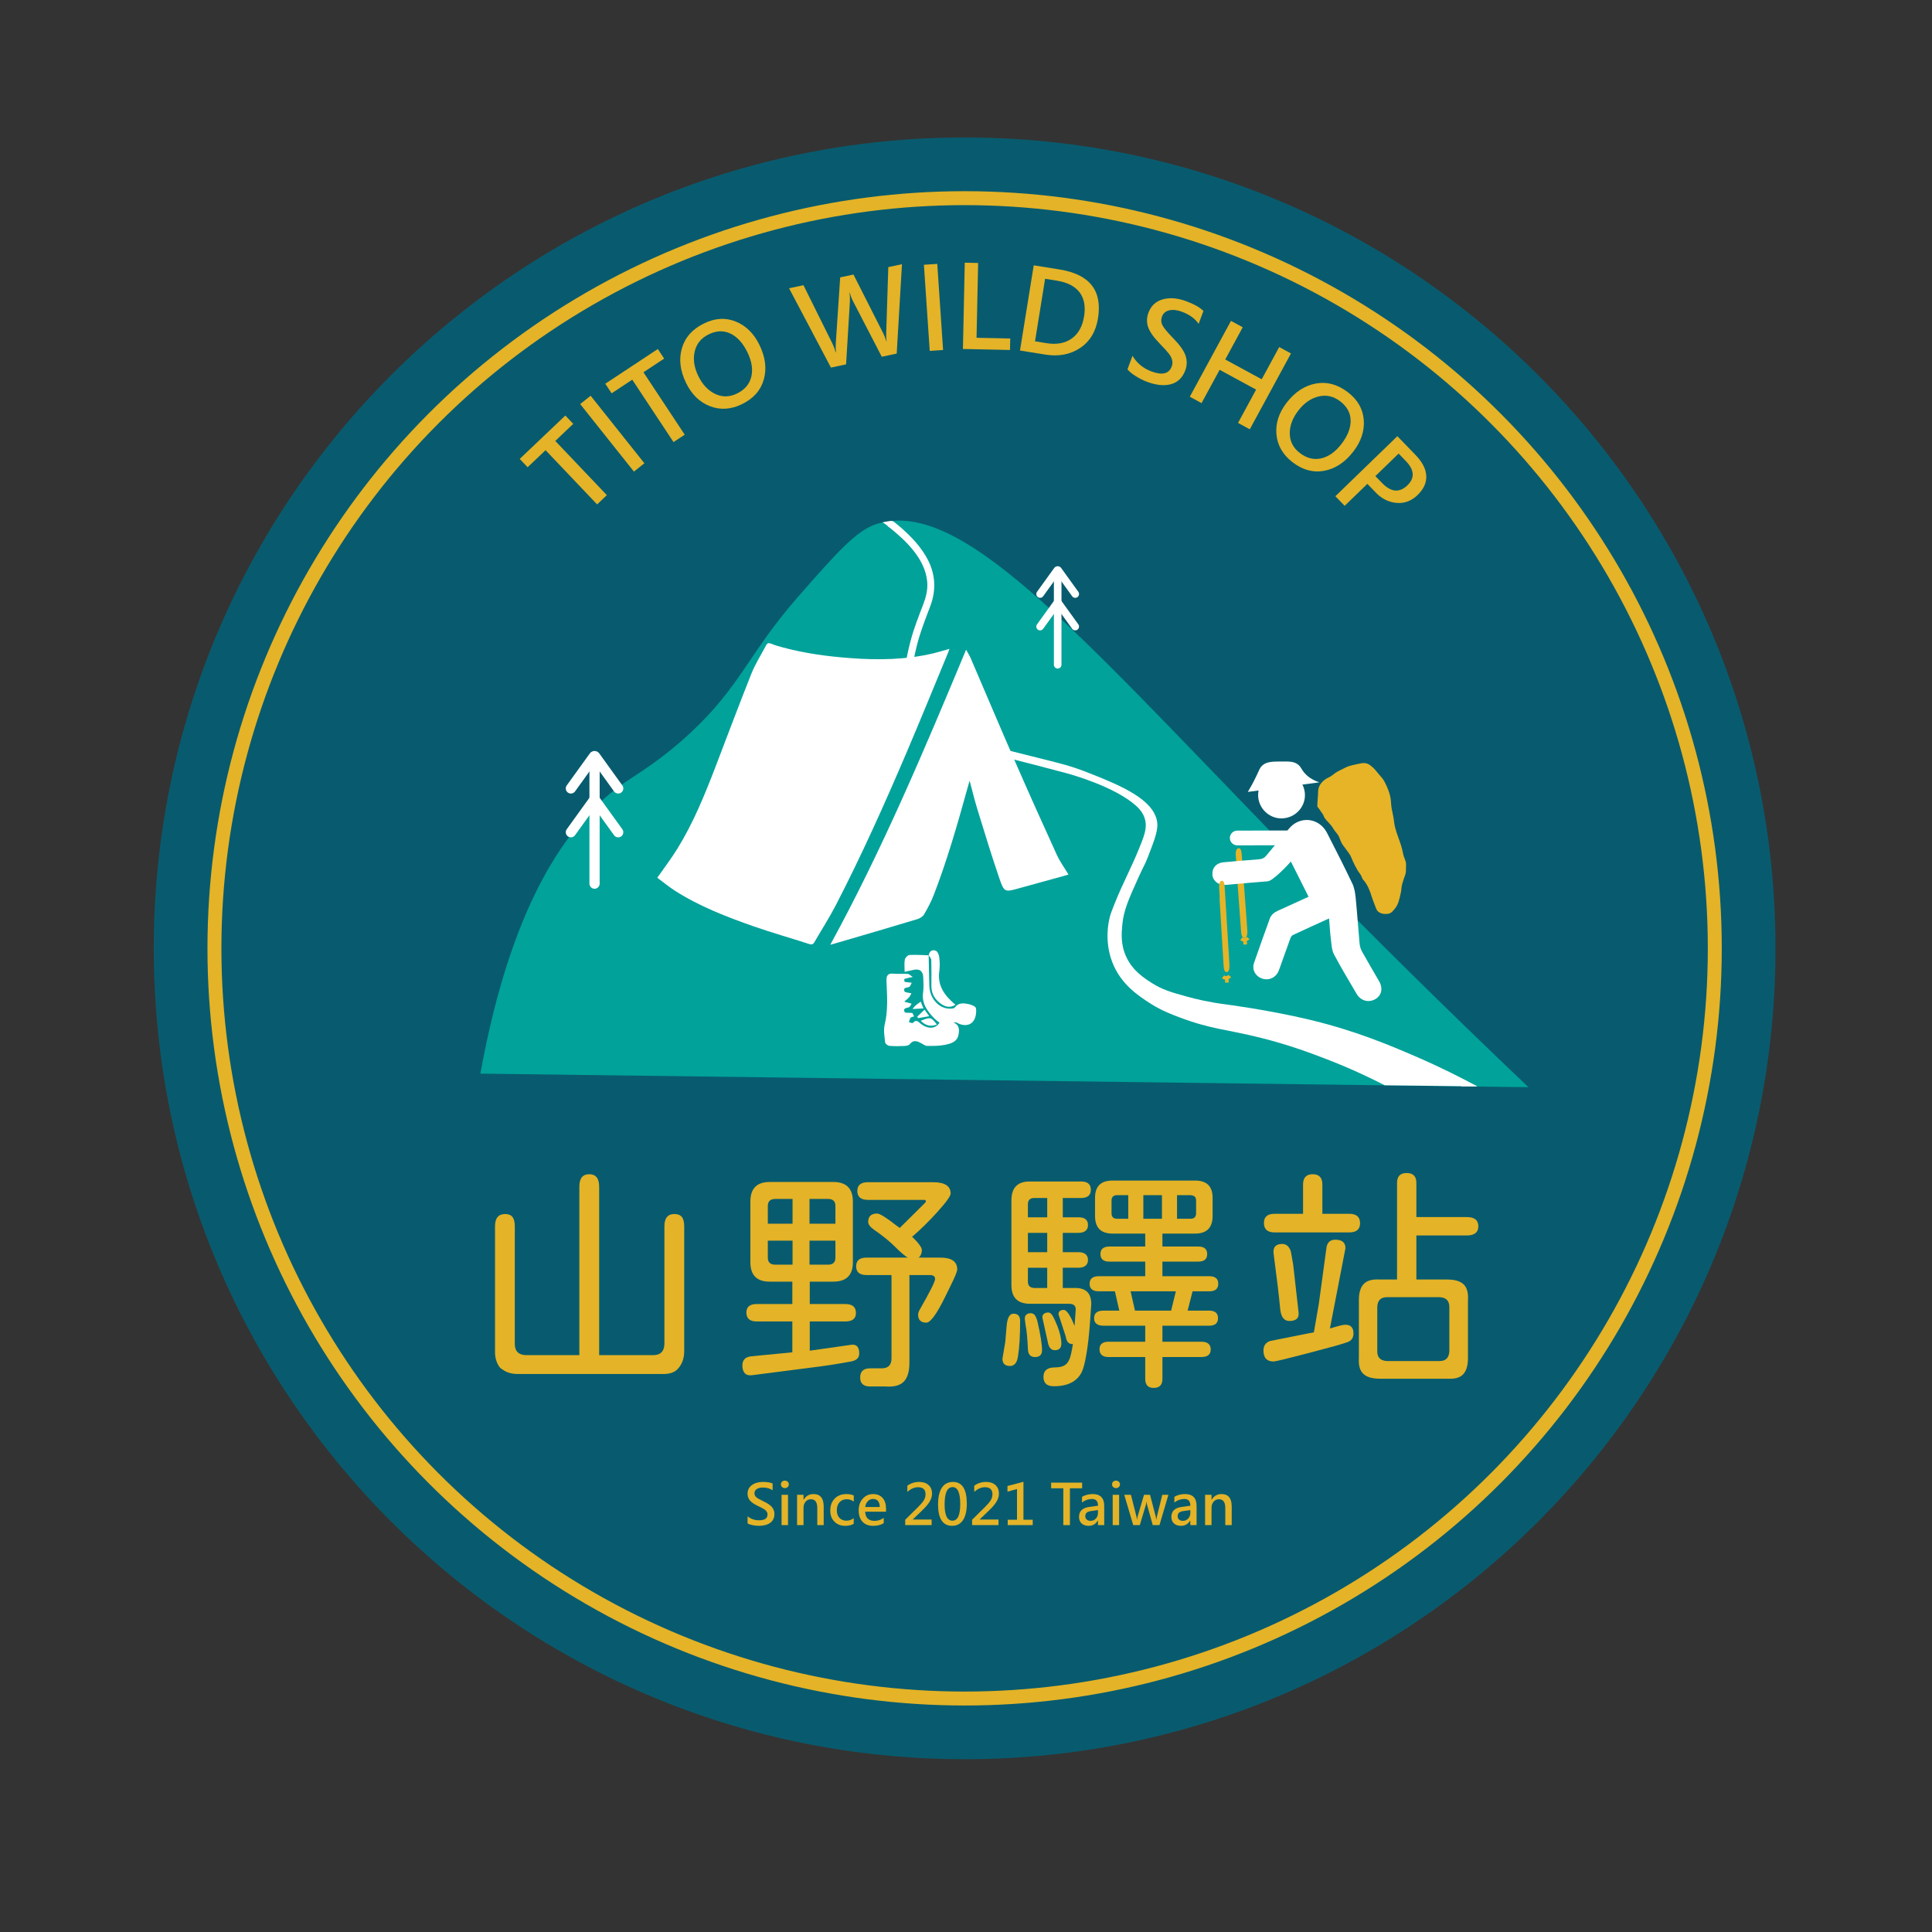 <?xml version="1.0" encoding="utf-8"?>
<!-- Generator: Adobe Illustrator 16.0.0, SVG Export Plug-In . SVG Version: 6.00 Build 0)  -->
<!DOCTYPE svg PUBLIC "-//W3C//DTD SVG 1.1//EN" "http://www.w3.org/Graphics/SVG/1.1/DTD/svg11.dtd">
<svg version="1.1" id="圖層_1" xmlns="http://www.w3.org/2000/svg" xmlns:xlink="http://www.w3.org/1999/xlink" x="0px" y="0px"
	 width="415.723px" height="415.723px" viewBox="0 0 415.723 415.723" enable-background="new 0 0 415.723 415.723"
	 xml:space="preserve">
<rect x="0" y="0" width="415.723" height="415.723" fill="#333333" stroke="none"/>
<g>
	<defs>
		<rect id="SVGID_1_" y="0" width="415.723" height="415.723"/>
	</defs>
	<clipPath id="SVGID_2_">
		<use xlink:href="#SVGID_1_"  overflow="visible"/>
	</clipPath>
	<path clip-path="url(#SVGID_2_)" fill="#E4B327" d="M243.527,239.959c4.103,0,6.154-2.08,6.154-6.239v-6.502h3.422
		c1.312-0.062,1.994-0.719,2.059-1.974c-0.063-1.364-0.747-2.077-2.059-2.14h-3.422v-6.148c0-4.044-2.053-6.08-6.154-6.08h-10.953
		v-3.757c-0.055-1.377-0.725-2.086-1.998-2.139c-1.633,0.053-2.473,0.762-2.528,2.139v3.757h-12.659
		c-1.604,0-2.388,0.659-2.388,1.964c0,1.378,0.784,2.063,2.388,2.063h12.659v8.202h-16.077c-1.314,0.063-2.004,0.774-2.057,2.14
		c0.053,1.255,0.74,1.912,2.057,1.974h16.077v8.638h-12.659c-1.604,0-2.388,0.656-2.388,1.966c0,1.427,0.784,2.139,2.388,2.139
		h12.659v8.128h-12.313c-1.313,0.048-2.002,0.76-2.057,2.134c0.055,1.255,0.743,1.911,2.057,1.967h12.313v8.987H213.68
		c-1.31,0.047-1.998,0.703-2.056,1.958c0.058,1.307,0.746,2.023,2.056,2.133h14.368v9.159c0.058,1.306,0.896,2.02,2.528,2.13
		c1.273-0.11,1.943-0.824,1.998-2.13v-9.159h16.771c1.311-0.108,1.994-0.826,2.045-2.133c-0.051-1.255-0.734-1.911-2.045-1.958
		h-16.771v-8.987h14.72c1.31-0.056,1.989-0.712,2.052-1.967c-0.063-1.374-0.742-2.086-2.052-2.134h-14.72v-8.128h10.953V239.959z
		 M232.574,214.903h9.183c2.267,0,3.39,1.128,3.39,3.421v4.782h-12.571L232.574,214.903L232.574,214.903z M232.574,227.218h12.572
		v5.209c0,2.282-1.123,3.429-3.391,3.429h-9.183L232.574,227.218L232.574,227.218z"/>
</g>
<g>
	<defs>
		<rect id="SVGID_3_" y="0" width="415.723" height="415.723"/>
	</defs>
	<clipPath id="SVGID_4_">
		<use xlink:href="#SVGID_3_"  overflow="visible"/>
	</clipPath>
	<path clip-path="url(#SVGID_4_)" fill="#E4B327" d="M186.209,283.775c-0.362,0.676-1.074,1.04-2.18,1.081
		c-1.34-0.06-2.04-0.725-2.086-1.965v-42.682c-0.028,0.053-0.059,0.115-0.078,0.16v0.015v42.67c0.053,1.252,0.756,1.911,2.089,1.974
		C185.142,284.981,185.881,284.552,186.209,283.775"/>
</g>
<g>
	<defs>
		<rect id="SVGID_5_" y="0" width="415.723" height="415.723"/>
	</defs>
	<clipPath id="SVGID_6_">
		<use xlink:href="#SVGID_5_"  overflow="visible"/>
	</clipPath>
	<path clip-path="url(#SVGID_6_)" fill="#E4B327" d="M202.476,272.798c2.339,2.33,5.04,4.304,8.131,5.902
		c6.494,2.904,14.957,4.362,25.39,4.362h16.771c1.475-0.173,2.271-0.888,2.395-2.137c-0.122-1.313-0.92-1.999-2.395-2.052h-18.99
		c-7.976,0-14.912-1.286-20.777-3.854c-3.318-1.54-6.159-3.62-8.56-6.239c0.634-1.321,1.112-2.595,1.458-3.854
		c1.767-5.128,2.904-12.571,3.415-22.321c0-3.882-1.82-5.812-5.464-5.812h-4.797c-0.453,0-0.678-0.203-0.678-0.612
		c0-0.277,0.11-0.621,0.332-1.012c3.772-6.729,6.482-12.46,8.137-17.201c0.738-2.054,1.103-3.753,1.103-5.131
		c0-2.507-1.359-3.756-4.097-3.756h-9.925c-1.139,0-1.708,0.684-1.708,2.052c0,1.09,0.569,1.658,1.708,1.704h8.554
		c0.908,0,1.371,0.491,1.371,1.465c0,0.22-0.172,0.855-0.51,1.877c-1.714,4.729-4.805,10.911-9.246,18.56
		c-0.568,1.144-0.846,2.056-0.846,2.742c0.162,1.88,1.193,2.9,3.076,3.071h6.842c1.365,0,2.042,0.828,2.042,2.478
		c-0.453,8.906-1.565,15.941-3.332,21.132c-0.113,0.229-0.194,0.487-0.25,0.766c-1.945-3.188-3.367-8.098-4.275-14.708
		c-0.35-1.144-1.145-1.739-2.398-1.796c-1.146,0.162-1.705,0.999-1.705,2.479c0.906,7.18,2.585,12.777,5.037,16.76
		c0.403,0.628,0.821,1.252,1.29,1.883c-1.89,3.413-4.682,6.978-8.385,10.688c-0.347,0.629-0.568,1.196-0.687,1.708
		c0.168,1.263,0.865,1.942,2.051,2.063c0.519,0,1.094-0.197,1.715-0.604C197.682,279.925,200.424,276.39,202.476,272.798"/>
</g>
<g>
	<defs>
		<rect id="SVGID_7_" y="0" width="415.723" height="415.723"/>
	</defs>
	<clipPath id="SVGID_8_">
		<use xlink:href="#SVGID_7_"  overflow="visible"/>
	</clipPath>
	<path clip-path="url(#SVGID_8_)" fill="#E4B327" d="M185.772,206.949c0.019-0.253,0.065-0.46,0.134-0.656
		c-0.113,0.23-0.188,0.499-0.205,0.827c-1.053,9.583-2.408,16.761-4.095,21.547v0.053c0.025-0.078,0.054-0.144,0.078-0.222
		C183.358,223.702,184.726,216.519,185.772,206.949"/>
</g>
<g>
	<defs>
		<rect id="SVGID_9_" y="0" width="415.723" height="415.723"/>
	</defs>
	<clipPath id="SVGID_10_">
		<use xlink:href="#SVGID_9_"  overflow="visible"/>
	</clipPath>
	<path clip-path="url(#SVGID_10_)" fill="#E4B327" d="M284.375,222.269c-1.193,0.058-1.889,0.624-2.052,1.705
		c-1.595,4.796-3.452,8.956-5.558,12.5c-1.65,2.792-4.168,5.807-7.527,9.05c-2.055,1.83-4.415,3.66-7.1,5.48
		c-0.4,0.513-0.625,1.081-0.685,1.705c0.231,1.203,1.03,1.877,2.397,2.052c0.625,0,1.078-0.078,1.371-0.25
		c3.073-2.057,6.066-4.562,8.977-7.521v35.915c0,1.253,0.654,1.91,1.97,1.966c1.536-0.056,2.336-0.713,2.394-1.966v-41.222
		c1.082-1.477,2.084-3.021,2.996-4.622c2.213-4.273,3.904-8.351,5.039-12.229l0.17-0.51
		C286.6,223.008,285.805,222.326,284.375,222.269"/>
</g>
<g>
	<defs>
		<rect id="SVGID_11_" y="0" width="415.723" height="415.723"/>
	</defs>
	<clipPath id="SVGID_12_">
		<use xlink:href="#SVGID_11_"  overflow="visible"/>
	</clipPath>
	<path clip-path="url(#SVGID_12_)" fill="#E4B327" d="M277.201,205.849c-1.146,3.707-2.452,6.896-3.939,9.571
		c-1.205,2.227-3,4.594-5.394,7.098c-1.431,1.424-3.104,2.833-5.035,4.2c-0.403,0.453-0.638,1.053-0.694,1.79
		c0.228,1.09,1.031,1.742,2.397,1.971c0.627,0,1.084-0.111,1.366-0.347c2.283-1.652,4.449-3.644,6.5-5.987
		c2.227-2.501,4.052-5.13,5.478-7.855c1.597-3.369,2.821-6.585,3.679-9.674l0.08-0.338c-0.115-1.367-0.91-2.083-2.386-2.143
		C278.055,204.194,277.359,204.765,277.201,205.849"/>
</g>
<g>
	<defs>
		<rect id="SVGID_13_" y="0" width="415.723" height="415.723"/>
	</defs>
	<clipPath id="SVGID_14_">
		<use xlink:href="#SVGID_13_"  overflow="visible"/>
	</clipPath>
	<path clip-path="url(#SVGID_14_)" fill="#E4B327" d="M298.873,214.399h37.293c1.31-0.062,2.002-0.742,2.051-2.049
		c-0.049-1.481-0.741-2.261-2.051-2.31h-37.293c-1.307,0.049-1.982,0.827-2.053,2.31
		C296.891,213.656,297.566,214.337,298.873,214.399"/>
</g>
<g>
	<defs>
		<rect id="SVGID_15_" y="0" width="415.723" height="415.723"/>
	</defs>
	<clipPath id="SVGID_16_">
		<use xlink:href="#SVGID_15_"  overflow="visible"/>
	</clipPath>
	<path clip-path="url(#SVGID_16_)" fill="#E4B327" d="M340.749,231.713c0,0-12.524-4.008-15.744-4.33
		c-3.228-0.333-5.128-0.646-9.495-0.146c-10.405,1.189-21.648,3.831-21.648,3.831c-1.875,0.602-3.576,1.914-3.883,2.729
		c-0.461,1.286-0.729,2.484-0.426,2.656c0,0,0.846,0.83,2.887-0.24c2.047-1.068,5.023-2.629,14.395-3.335
		c1.141-0.084,3.173-0.165,4.305,0c0.667,0.104,1.275,0.143,1.901,0.398c0.636,0.26,0.805,0.402,1.426,0.702
		c0.649,0.313,1.303,0.621,1.96,0.935c1.718,0.676,2.845,2.33,2.845,4.185v21.291l0.011,0.007c0.081,0.047,0.043,0.098-0.011,0.145
		v0.088c0.029,0.019,0.034,0.033,0.142,0.1c0.109,0.069-0.03,0.104-0.142,0.121v14.447c0,2.792-1.36,4.187-4.105,4.187
		c-2.891-0.076-6.067-0.627-9.485-1.572c-0.185,0.195-0.362,0.351-0.54,0.364c-0.217,0.007-0.424-0.091-0.607-0.206
		c-0.052-0.05-0.104-0.097-0.147-0.155c-0.054-0.115-0.028-0.253,0.008-0.375l0.006-0.009c-1.04-0.313-2.08-0.646-3.168-1.04
		c-0.572-0.061-1.059-0.089-1.458-0.089c-1.306,0.062-1.989,1.084-2.052,3.082c0.115,0.291,0.463,0.834,1.025,1.627
		c7.02,2.057,12.717,3.082,17.112,3.082c5.476,0,8.205-2.71,8.205-8.128v-35.524c0-2.406,1.169-5.817,3.93-6.309
		c0.168-0.027,1.704,0.107,1.868,0.135l10.495,2.282c1.307,0.098,0.392-1.458,1.492-2.755
		C342.758,232.834,342.002,232.062,340.749,231.713 M321.837,238.526c-1.199,0-2.172-1.215-2.172-2.234
		c0-1.014,0.973-1.531,2.172-1.531c1.198,0,2.172,0.52,2.172,1.531C324.009,237.311,323.035,238.526,321.837,238.526
		 M322.409,232.488c-0.919,0.641-1.307,1.191-2.433,1.36c-1.382,0.206-1.987-0.599-3.006-1.18c-1.014-0.575-2.445-0.918-2.445-1.458
		c0-1.084,2.273-1.976,5.066-1.976s6.356,0.496,6.356,1.583C325.949,231.456,323.515,231.734,322.409,232.488"/>
</g>
<g>
	<defs>
		<rect id="SVGID_17_" y="0" width="415.723" height="415.723"/>
	</defs>
	<clipPath id="SVGID_18_">
		<use xlink:href="#SVGID_17_"  overflow="visible"/>
	</clipPath>
	<path clip-path="url(#SVGID_18_)" fill="#E4B327" d="M306.708,276.268c0.079-0.119-0.029-0.334,0.052-0.472
		c0.136-0.206,0.492-0.321,0.636-0.609c0.154-0.29,0.246-0.616,0.405-0.896c-0.012,0.019-0.785-0.734-0.838-0.799l-0.598,0.07
		c-0.063-0.191-0.054-0.157-0.114-0.344c0.129-0.084,0.234-0.172,0.311-0.303c0.045-0.063,0.063-0.119,0.093-0.178
		c0.067-0.095,0.228-0.146,0.322-0.173c-0.121-0.326-0.36-0.701-0.558-1.012c-0.029-0.048-0.059-0.104-0.059-0.163
		c0-0.078,0.047-0.146,0.081-0.222c0.106-0.218,0.02-0.478-0.044-0.717c-0.104-0.419-0.365-1.575-0.032-1.868
		c0.284-0.231,2.085-1.315,2.971-1.839c0.226-0.143,0.529,0,0.572,0.258c0.164,0.962,0.496,2.865,0.636,3.164
		c0.174,0.403,1.229,1.99,2.495,0.837c1.219-1.112,2.329-2.33,3.476-3.513c-0.183,0.181,0.111,0.515,0.358,0.441
		c0.234-0.078,0.354-0.35,0.418-0.6c0.104-0.48,0.191-1.077,0.648-1.242c0.333-0.112,0.737,0.06,0.982-0.26
		c0.148-0.212,0.114-0.499-0.037-0.693c-0.377-0.436-0.926-0.421-1.412-0.596c-0.443-0.153-0.823-0.479-1.319-0.531
		c-0.195-0.018-0.386,0.017-0.549,0.122c-0.505,0.337-0.332,1.046-0.13,1.583c-0.072-0.193-0.361-0.212-0.539-0.097
		c-0.173,0.123-0.256,0.325-0.354,0.503c-0.242,0.431-0.604,0.799-1.014,1.052c0.135-0.683,0.06-1.389-0.019-2.082
		c-0.073-0.724-0.149-1.446-0.227-2.174c-0.098-0.871-0.188-1.742-0.438-2.586c-0.313-1.068-0.871-2.048-1.111-3.139
		c1.468,0.331,2.851,1.076,3.942,2.107c0.491,0.462,0.949,1.127,0.709,1.755c0.152,0.162,0.398-0.097,0.433-0.316
		c0.034-0.232,0.12-0.535,0.347-0.5c0.078,0.003,0.132,0.056,0.183,0.099c0.328,0.284,0.65,0.553,0.974,0.838
		c0.131,0.112,0.392,0.202,0.435,0.027c-0.337-0.271-0.626-0.615-0.844-0.989c0.021,0.11,0.651,0.35,0.775,0.403
		c0.106,0.052,0.333,0.238,0.449,0.238c0.019,0,0.062-0.013,0.096-0.013v-0.222c-0.015-0.005-0.063-0.043-0.063-0.043
		s0.039-0.028,0.063-0.043v-0.151c-0.14-0.081-0.78-0.658-0.78-0.658c0.184,0.02,0.356,0.037,0.53-0.026
		c-0.068-0.224-0.309-0.154-0.521-0.232c-0.333-0.134-0.409-0.631-0.747-0.702c0.13-0.132,0.145-0.354,0.023-0.494
		c-0.116-0.134-0.338-0.153-0.48-0.035c-0.377-0.819-0.974-1.528-1.71-2.036c-0.154-0.113-0.337-0.204-0.521-0.15
		c-0.139-0.365-0.484-0.588-0.853-0.721c-0.365-0.131-0.746-0.175-1.11-0.275c-0.104-0.026-0.193-0.059-0.263-0.125
		c-0.148-0.148-0.085-0.391-0.071-0.602c0.053-0.747-0.555-1.047-1.108-1.352l-0.191-0.293c-0.009-0.023-0.037-0.026-0.063-0.023
		l-0.2,0.078c-0.102,0.026-0.295-0.151-0.209-0.447c0.029-0.093-0.183-0.237-0.32-0.131c-0.607,0.416-0.781,0.416-1.19,1.011
		c-0.062,0.097-0.129,0.206-0.226,0.276c-0.218,0.143-0.732,0.212-0.987,0.212c0.245,0,0-1.421-0.014-1.58
		c-0.078-0.575-0.252-1.513-0.964-1.653c-0.409-0.063-0.91,0.079-1.311,0.146c-0.603,0.096-0.761,0.343-1.059,0.921
		c-0.073,0.119-0.132,0.242-0.146,0.38c-0.014,0.152,0.015,0.303,0.015,0.454c-0.004,0.15-0.072,0.313-0.21,0.375
		c0.173,0.595,0.437,1.164,0.798,1.672c-0.109,0.033-0.158,0.176-0.109,0.286c0.042,0.102,0.145,0.18,0.24,0.246
		c-0.347,0.36-0.184,1.066-0.641,1.227c-0.266,0.081-0.491,0.194-0.491,0.194l-0.375,0.09l-0.285-0.171l-0.173,0.316l-0.284-0.029
		c-0.429-0.174-0.924-0.116-0.924-0.116l-0.464-0.145l-0.746-0.201c0,0-0.226-0.224-0.348-0.284
		c-0.115-0.063-0.403,0.081-0.403,0.081s0.034-0.287-0.222-0.253c-0.27,0.021-0.409,0.107-0.409,0.107l-0.349-0.143l-0.08-0.313
		l-0.347-0.266l-0.183-0.249l-0.651-0.609c0,0-0.322-0.229-0.293,0.115c0.029,0.35,0.64,0.925,0.64,0.925s-0.234-0.2-0.294-0.062
		c-0.053,0.146,0.382,0.555,0.382,0.555l0.369,0.597l-0.12,0.375l0.468,0.165c0,0-0.063,0.287,0.174,0.315
		c0.227,0.04,1.093,0.613,1.093,0.613l1.291,0.485l1.354,0.318c0.327,0.037,1.579-0.041,1.694,0.322
		c0.044,0.122,0.015,0.265-0.019,0.39c-0.132,0.684,0.053,1.599-0.242,2.22c-0.14,0.319-0.88,1.845-0.88,1.845l0.342,0.175
		c0.538,0.114,1.092,0.224,1.631,0.336c0.604,0.129,0.82,0.294,0.358,0.782c-0.453,0.471-1.079,0.758-1.479,1.293
		c-0.227,0.322-0.921,1.524-0.853,1.987c0.053,0.462,0.342,2.782,0.342,2.788c0.076,0.622,0.009,1.272,0.033,1.889
		c0.011,0.102,0.011,0.227,0.071,0.312c0.099,0.184,0.327,0.253,0.521,0.3c0.03,0.155,0.03,0.155,0.054,0.324
		c-0.246,0.135-0.462,0.294-0.665,0.472c0.203,0.313,0.408,0.625,0.646,0.909c0.25,0.311,0.139,1.174,0.041,1.502
		c-0.104,0.397-0.288,0.755-0.404,1.139c0.431,0.134,0.849,0.256,1.283,0.381C306.096,277.42,306.496,276.614,306.708,276.268"/>
</g>
<g>
	<defs>
		<rect id="SVGID_19_" y="0" width="415.723" height="415.723"/>
	</defs>
	<clipPath id="SVGID_20_">
		<use xlink:href="#SVGID_19_"  overflow="visible"/>
	</clipPath>
	<path clip-path="url(#SVGID_20_)" fill="#E4B327" d="M304.382,277.911c0.044,0.061,0.097,0.105,0.147,0.155
		c0.184,0.115,0.391,0.213,0.607,0.197c0.179-0.006,0.354-0.16,0.54-0.355c-0.436-0.125-0.854-0.25-1.282-0.382l-0.005,0.01
		C304.354,277.658,304.327,277.794,304.382,277.911"/>
</g>
<g>
	<defs>
		<rect id="SVGID_21_" y="0" width="415.723" height="415.723"/>
	</defs>
	<clipPath id="SVGID_22_">
		<use xlink:href="#SVGID_21_"  overflow="visible"/>
	</clipPath>
	<path clip-path="url(#SVGID_22_)" fill="#E4B327" d="M166.376,281.605c-0.112-1.319-0.774-1.991-1.964-2.055H127.21
		c-5.759,0-11.046-0.599-15.826-1.799c-2.683-0.622-4.985-1.483-6.927-2.564v-20.603h8.216c1.306-0.063,1.992-0.747,2.052-2.063
		c-0.06-1.299-0.746-1.987-2.052-2.048h-8.216v-12.314h8.557c1.304-0.056,1.998-0.741,2.051-2.048
		c-0.053-1.313-0.747-1.99-2.051-2.061h-8.557v-11.888h6.842c1.249-0.162,1.936-0.881,2.049-2.142
		c-0.113-1.308-0.8-1.99-2.049-2.052h-6.842v-9.58c-0.056-1.299-0.746-1.992-2.049-2.046c-1.311,0.054-2.004,0.747-2.057,2.046v9.58
		H90.086c-1.321,0.062-1.989,0.744-2.042,2.052c0.053,1.261,0.721,1.979,2.042,2.142h10.265v11.888H88.044
		c-1.314,0.069-2.002,0.746-2.062,2.061c0.06,1.307,0.748,1.992,2.062,2.048h12.307v33.608c-1.825-2.221-3.757-6.13-5.815-11.717
		c-0.059-0.052-0.088-0.115-0.088-0.169c0.288-3.878,0.428-8.041,0.428-12.484c-0.168-1.313-0.853-1.999-2.052-2.052
		c-1.307,0.053-1.992,0.737-2.052,2.052c-0.052,7.238-0.368,13.143-0.942,17.697c-0.855,6.045-2.023,11.429-3.501,16.163
		c-0.224,0.746-0.347,1.314-0.347,1.718c0.282,1.137,0.975,1.82,2.062,2.052c1.021,0,1.814-0.463,2.389-1.366
		c1.423-5.078,2.479-10.209,3.166-15.399c1.883,3.936,3.785,6.642,5.73,8.129c2.733,2.507,6.867,4.388,12.395,5.645
		c4.906,1.079,10.52,1.627,16.844,1.627h35.844C165.553,283.489,166.202,282.794,166.376,281.605"/>
</g>
<g>
	<defs>
		<rect id="SVGID_23_" y="0" width="415.723" height="415.723"/>
	</defs>
	<clipPath id="SVGID_24_">
		<use xlink:href="#SVGID_23_"  overflow="visible"/>
	</clipPath>
	<path clip-path="url(#SVGID_24_)" fill="#E4B327" d="M114.719,215.926h4.104v45.325c-1.931,0.114-3.982,0.168-6.156,0.168
		c-1.77,0-2.676,0.681-2.729,2.058c0.053,1.646,1.077,2.474,3.076,2.474c9.347,0,16.416-1.059,21.2-3.153v12.998
		c0.054,1.308,0.747,1.988,2.059,2.051c1.255-0.063,1.935-0.743,2.054-2.051v-59.868h24.626c1.319-0.063,1.999-0.746,2.055-2.054
		c-0.056-1.252-0.736-1.909-2.055-1.961h-48.234c-1.309,0.052-1.999,0.709-2.052,1.961
		C112.72,215.18,113.41,215.865,114.719,215.926 M122.929,215.926h11.285v11.97h-11.285V215.926z M122.929,232.005h11.285v11.278
		h-11.285V232.005z M122.929,247.398h11.285v10.344c-2.676,1.542-6.441,2.596-11.285,3.163V247.398z"/>
</g>
<g>
	<defs>
		<rect id="SVGID_25_" y="0" width="415.723" height="415.723"/>
	</defs>
	<clipPath id="SVGID_26_">
		<use xlink:href="#SVGID_25_"  overflow="visible"/>
	</clipPath>
	<path clip-path="url(#SVGID_26_)" fill="#E4B327" d="M143.455,274.079c0.4,0,0.975-0.202,1.721-0.598
		c3.582-3.024,6.489-6.066,8.71-9.151c1.34,1.823,2.248,2.94,3.838,4.79c0.443-0.574,0.993-1.151,1.698-1.714
		c0.575-0.453,1.128-0.79,1.668-1.081c-2.277-2.57-3.457-4.072-4.709-5.931c1.983-3.42,3.582-7.606,4.781-12.579
		c1.424-5.749,2.139-11.794,2.139-18.12c0-3.704-1.827-5.559-5.478-5.559h-8.806c0.006,0.037-0.022,2.004-0.022,2.004v2.1h7.804
		c1.593,0,2.398,0.793,2.398,2.389c0,5.138-0.631,10.155-1.892,15.053c-0.958,4.054-2.186,7.563-3.675,10.522
		c-1.709-2.854-3.076-5.61-4.098-8.291c-0.896-2.349-1.555-3.882-2.008-6.826c-0.315,0.153-0.677,0.278-1.087,0.287h-0.008
		l-2.877,0.06c0.497,3.298,1.146,5.057,1.955,7.501c1.374,3.882,3.285,7.702,5.73,11.461c-1.539,2.167-3.366,4.247-5.465,6.246
		c-1.202,1.199-2.425,2.322-3.687,3.422c-0.628,0.51-0.969,1.172-1.025,1.958C141.285,273.226,142.084,273.907,143.455,274.079"/>
</g>
<g>
	<defs>
		<rect id="SVGID_27_" y="0" width="415.723" height="415.723"/>
	</defs>
	<clipPath id="SVGID_28_">
		<use xlink:href="#SVGID_27_"  overflow="visible"/>
	</clipPath>
	<path clip-path="url(#SVGID_28_)" fill="#E4B327" d="M160.546,272.099c0.546,0.081,1.405-0.319,1.786,0.081
		c0.4,0.397,1.43,1.696,2.329,2.114c0.825,0.399,1.493,0.31,0.993-1.063c-0.271-0.56-1.439-1.613-1.763-2.102
		c-0.375-0.393,0-1.105-0.098-1.608c-0.421,0.48-0.893,0.983-1.502,1.455C161.692,271.458,161.092,271.815,160.546,272.099"/>
</g>
<g>
	<defs>
		<rect id="SVGID_29_" y="0" width="415.723" height="415.723"/>
	</defs>
	<clipPath id="SVGID_30_">
		<use xlink:href="#SVGID_29_"  overflow="visible"/>
	</clipPath>
	<path clip-path="url(#SVGID_30_)" fill="#E4B327" d="M140.492,238.726c0.009,0.425,0.678,0.811,1.439,0.811h0.041l0.903-0.022
		l3.366-0.067c0.456-0.012,0.855-0.171,1.124-0.371c0.203-0.154,0.334-0.34,0.334-0.529l-0.765-8.813v-2.976l-0.009-2.455l0.44-2.12
		c-0.003-0.018-0.031-0.037-0.037-0.063c-0.098-0.337-0.709-0.677-1.422-0.677h-0.037l-4.281,0.085
		c-1.893,0.052-2.149,0.682-2.149,1.297c0,0.314,0,0.617,0.122,0.872c0.063,0.146,0.172,0.279,0.278,0.413
		c0.184,0.261,0.422,0.365,0.681,0.5c0.162,0.071,0.347,0.168,0.518,0.302c0.187,0.147,0.378,0.352,0.497,0.665
		c0.078,0.168,0.121,0.393,0.149,0.633c0.132,0.113,0.288,0.192,0.456,0.271l2.237-0.094l0.009,0.372l0.009,0.815l-2.675,0.107
		c-0.064,0.357-0.132,0.8-0.204,1.28h2.577v1.233h-2.74c-0.052,0.375-0.112,0.766-0.149,1.155h2.754v1.242h-2.91
		c-0.041,0.385-0.084,0.77-0.128,1.15h3.038v1.231h-3.169c-0.054,0.487-0.098,0.94-0.129,1.354h3.123v1.231h-3.226
		c-0.003,0.062-0.003,0.131-0.012,0.176C140.529,238.042,140.5,238.513,140.492,238.726"/>
</g>
<g>
	<defs>
		<rect id="SVGID_31_" y="0" width="415.723" height="415.723"/>
	</defs>
	<clipPath id="SVGID_32_">
		<use xlink:href="#SVGID_31_"  overflow="visible"/>
	</clipPath>
	<path clip-path="url(#SVGID_32_)" fill="#E4B327" d="M163.694,269.248c0.068,0.085,0.071,0.183,0.1,0.274
		c0.852-1.011,1.287-1.945,0.946-2.382c-0.078-0.092-0.232-0.098-0.371-0.142c0.044,0.48-0.303,1.171-0.953,1.944
		C163.516,269.051,163.588,269.143,163.694,269.248"/>
</g>
<g>
	<defs>
		<rect id="SVGID_33_" y="0" width="415.723" height="415.723"/>
	</defs>
	<clipPath id="SVGID_34_">
		<use xlink:href="#SVGID_33_"  overflow="visible"/>
	</clipPath>
	<path clip-path="url(#SVGID_34_)" fill="#E4B327" d="M160.546,272.099c-0.141-0.013-0.275-0.037-0.369-0.141
		c-0.084-0.093-0.172-0.19-0.253-0.287c-0.85,0.407-1.536,0.562-1.98,0.428c0,0.134-0.025,0.29,0.053,0.393
		C158.338,272.917,159.351,272.711,160.546,272.099"/>
</g>
<g>
	<defs>
		<rect id="SVGID_35_" y="0" width="415.723" height="415.723"/>
	</defs>
	<clipPath id="SVGID_36_">
		<use xlink:href="#SVGID_35_"  overflow="visible"/>
	</clipPath>
	<path clip-path="url(#SVGID_36_)" fill="#E4B327" d="M163.416,268.946c-0.421,0.496-0.915,1.013-1.542,1.509
		c-0.678,0.54-1.327,0.918-1.949,1.219c0.091,0.096,0.169,0.192,0.253,0.287c0.093,0.103,0.229,0.128,0.359,0.14
		c0.556-0.284,1.155-0.64,1.755-1.121c0.609-0.471,1.081-0.974,1.502-1.455c-0.031-0.094-0.031-0.199-0.1-0.273
		C163.595,269.142,163.517,269.042,163.416,268.946"/>
</g>
<g>
	<defs>
		<rect id="SVGID_37_" y="0" width="415.723" height="415.723"/>
	</defs>
	<clipPath id="SVGID_38_">
		<use xlink:href="#SVGID_37_"  overflow="visible"/>
	</clipPath>
	<path clip-path="url(#SVGID_38_)" fill="#E4B327" d="M164.369,267c-0.472-0.145-1.271,0.05-2.215,0.55
		c0.409,0.459,0.821,0.915,1.262,1.396C164.066,268.17,164.413,267.481,164.369,267"/>
</g>
<g>
	<defs>
		<rect id="SVGID_39_" y="0" width="415.723" height="415.723"/>
	</defs>
	<clipPath id="SVGID_40_">
		<use xlink:href="#SVGID_39_"  overflow="visible"/>
	</clipPath>
	<path clip-path="url(#SVGID_40_)" fill="#E4B327" d="M158.763,270.332c-0.559,0.703-0.853,1.319-0.818,1.769
		c0.443,0.133,1.13-0.021,1.979-0.429C159.519,271.219,159.153,270.775,158.763,270.332"/>
</g>
<g>
	<defs>
		<rect id="SVGID_41_" y="0" width="415.723" height="415.723"/>
	</defs>
	<clipPath id="SVGID_42_">
		<use xlink:href="#SVGID_41_"  overflow="visible"/>
	</clipPath>
	<path clip-path="url(#SVGID_42_)" fill="#E4B327" d="M161.874,270.454c0.627-0.497,1.121-1.013,1.542-1.509
		c-0.44-0.479-0.858-0.937-1.262-1.396c-0.549,0.283-1.124,0.631-1.711,1.098c-0.696,0.558-1.236,1.139-1.679,1.685
		c0.389,0.442,0.756,0.888,1.161,1.34C160.546,271.372,161.196,270.994,161.874,270.454"/>
</g>
<g>
	<defs>
		<rect id="SVGID_43_" y="0" width="415.723" height="415.723"/>
	</defs>
	<clipPath id="SVGID_44_">
		<use xlink:href="#SVGID_43_"  overflow="visible"/>
	</clipPath>
	<path clip-path="url(#SVGID_44_)" fill="#E4B327" d="M174.061,245.177c-0.449,0.915-0.674,1.59-0.674,2.052
		c0.278,1.08,0.971,1.766,2.055,2.054c0.959,0,1.758-0.349,2.386-1.022c1.514-2.632,2.854-5.268,4.038-7.891l-0.26-11.648
		C179.733,234.951,177.225,240.448,174.061,245.177"/>
</g>
<g>
	<defs>
		<rect id="SVGID_45_" y="0" width="415.723" height="415.723"/>
	</defs>
	<clipPath id="SVGID_46_">
		<use xlink:href="#SVGID_45_"  overflow="visible"/>
	</clipPath>
	<path clip-path="url(#SVGID_46_)" fill="#E4B327" d="M187.764,205.318c1.431,0.061,2.221,0.754,2.393,2.06
		c-0.91,8.325-2.164,15.162-3.754,20.519v55.167c-0.026,0.271-0.113,0.5-0.194,0.712c0.134-0.259,0.222-0.546,0.256-0.884v-55.167
		c1.599-5.354,2.861-12.197,3.766-20.516c-0.168-1.313-0.968-1.999-2.395-2.059c-1.031,0.043-1.665,0.435-1.93,1.144
		C186.209,205.69,186.822,205.359,187.764,205.318"/>
</g>
<g>
	<defs>
		<rect id="SVGID_47_" y="0" width="415.723" height="415.723"/>
	</defs>
	<clipPath id="SVGID_48_">
		<use xlink:href="#SVGID_47_"  overflow="visible"/>
	</clipPath>
	<path clip-path="url(#SVGID_48_)" fill="#E4B327" d="M181.944,282.891c0.046,1.256,0.746,1.905,2.086,1.965
		c1.096-0.041,1.817-0.404,2.18-1.081c0.089-0.212,0.168-0.442,0.193-0.712v-55.167c1.59-5.357,2.845-12.192,3.754-20.52
		c-0.172-1.305-0.962-1.999-2.393-2.059c-0.942,0.041-1.554,0.372-1.858,0.975c-0.068,0.197-0.115,0.404-0.134,0.657
		c-1.046,9.569-2.404,16.753-4.088,21.549c-0.024,0.079-0.052,0.144-0.078,0.222l0.26,11.649c0.018-0.044,0.05-0.107,0.078-0.161
		V282.891L181.944,282.891z"/>
</g>
<g>
	<defs>
		<rect id="SVGID_49_" y="0" width="415.723" height="415.723"/>
	</defs>
	<clipPath id="SVGID_50_">
		<use xlink:href="#SVGID_49_"  overflow="visible"/>
	</clipPath>
	<path clip-path="url(#SVGID_50_)" fill="#E4B327" d="M149.897,312.892c-0.418-0.194-1.192-0.418-2.32-0.668
		c-1.115-0.25-1.805-0.497-2.071-0.743c-0.277-0.242-0.409-0.553-0.409-0.935c0-0.427,0.195-0.796,0.575-1.105
		c0.384-0.303,0.987-0.45,1.833-0.45c0.796,0,1.403,0.16,1.805,0.506c0.422,0.331,0.656,0.83,0.728,1.496l1.331-0.107
		c-0.029-0.615-0.198-1.158-0.513-1.639c-0.321-0.494-0.774-0.854-1.367-1.106c-0.597-0.243-1.272-0.375-2.049-0.375
		c-0.709,0-1.34,0.125-1.918,0.357c-0.574,0.229-1.005,0.584-1.312,1.048c-0.302,0.453-0.446,0.95-0.446,1.475
		c0,0.48,0.122,0.914,0.365,1.307c0.247,0.381,0.622,0.709,1.119,0.967c0.38,0.204,1.048,0.426,2.01,0.649
		c0.966,0.237,1.587,0.396,1.862,0.516c0.437,0.16,0.75,0.367,0.943,0.616c0.188,0.235,0.278,0.529,0.278,0.849
		s-0.09,0.625-0.288,0.896c-0.193,0.269-0.496,0.489-0.905,0.644c-0.406,0.157-0.871,0.23-1.396,0.23
		c-0.593,0-1.122-0.098-1.608-0.298c-0.469-0.206-0.818-0.479-1.047-0.809c-0.221-0.346-0.365-0.771-0.424-1.289l-1.308,0.11
		c0.015,0.693,0.212,1.321,0.574,1.882c0.365,0.538,0.862,0.962,1.505,1.243c0.638,0.268,1.428,0.401,2.374,0.401
		c0.743,0,1.421-0.135,2.008-0.401c0.602-0.275,1.049-0.656,1.377-1.146c0.318-0.493,0.468-1.021,0.468-1.571
		c0-0.567-0.14-1.059-0.434-1.484C150.953,313.52,150.501,313.167,149.897,312.892"/>
</g>
<g>
	<defs>
		<rect id="SVGID_51_" y="0" width="415.723" height="415.723"/>
	</defs>
	<clipPath id="SVGID_52_">
		<use xlink:href="#SVGID_51_"  overflow="visible"/>
	</clipPath>
	<rect x="153.554" y="310.819" clip-path="url(#SVGID_52_)" fill="#E4B327" width="1.28" height="7.569"/>
</g>
<g>
	<defs>
		<rect id="SVGID_53_" y="0" width="415.723" height="415.723"/>
	</defs>
	<clipPath id="SVGID_54_">
		<use xlink:href="#SVGID_53_"  overflow="visible"/>
	</clipPath>
	<rect x="153.554" y="307.939" clip-path="url(#SVGID_54_)" fill="#E4B327" width="1.28" height="1.483"/>
</g>
<g>
	<defs>
		<rect id="SVGID_55_" y="0" width="415.723" height="415.723"/>
	</defs>
	<clipPath id="SVGID_56_">
		<use xlink:href="#SVGID_55_"  overflow="visible"/>
	</clipPath>
	<path clip-path="url(#SVGID_56_)" fill="#E4B327" d="M162.607,311.546c-0.193-0.271-0.469-0.483-0.853-0.652
		c-0.386-0.162-0.808-0.233-1.258-0.233c-1.052,0-1.852,0.407-2.408,1.241v-1.083h-1.158v7.569h1.289v-4.132
		c0-0.968,0.195-1.623,0.594-1.979c0.394-0.34,0.865-0.516,1.408-0.516c0.354,0,0.641,0.078,0.897,0.237
		c0.25,0.156,0.433,0.356,0.53,0.615c0.098,0.257,0.15,0.648,0.15,1.171v4.604h1.284v-4.653c0-0.596-0.028-1.011-0.076-1.251
		C162.932,312.124,162.804,311.81,162.607,311.546"/>
</g>
<g>
	<defs>
		<rect id="SVGID_57_" y="0" width="415.723" height="415.723"/>
	</defs>
	<clipPath id="SVGID_58_">
		<use xlink:href="#SVGID_57_"  overflow="visible"/>
	</clipPath>
	<path clip-path="url(#SVGID_58_)" fill="#E4B327" d="M169.48,317.04c-0.331,0.313-0.755,0.473-1.249,0.473
		c-0.637,0-1.137-0.234-1.533-0.698c-0.391-0.467-0.58-1.198-0.58-2.216c0-0.999,0.199-1.736,0.605-2.196
		c0.409-0.466,0.924-0.695,1.573-0.695c0.429,0,0.8,0.134,1.103,0.378c0.294,0.256,0.497,0.651,0.618,1.155l1.246-0.197
		c-0.149-0.766-0.477-1.357-1.002-1.768c-0.518-0.419-1.189-0.614-2.017-0.614c-0.65,0-1.246,0.149-1.805,0.445
		c-0.55,0.31-0.959,0.771-1.237,1.377c-0.272,0.619-0.406,1.33-0.406,2.148c0,1.263,0.312,2.232,0.953,2.917
		c0.622,0.675,1.455,1.013,2.486,1.013c0.837,0,1.529-0.25,2.089-0.74c0.574-0.493,0.93-1.172,1.071-2.042l-1.271-0.163
		C170.036,316.249,169.818,316.736,169.48,317.04"/>
</g>
<g>
	<defs>
		<rect id="SVGID_59_" y="0" width="415.723" height="415.723"/>
	</defs>
	<clipPath id="SVGID_60_">
		<use xlink:href="#SVGID_59_"  overflow="visible"/>
	</clipPath>
	<path clip-path="url(#SVGID_60_)" fill="#E4B327" d="M175.736,310.66c-1.05,0-1.897,0.34-2.552,1.046
		c-0.656,0.702-0.981,1.689-0.981,2.954c0,1.241,0.325,2.194,0.971,2.876c0.65,0.678,1.528,1.015,2.623,1.015
		c0.894,0,1.606-0.205,2.174-0.637c0.568-0.428,0.949-1.026,1.165-1.799l-1.331-0.162c-0.181,0.537-0.452,0.935-0.786,1.177
		c-0.328,0.247-0.734,0.383-1.206,0.383c-0.634,0-1.161-0.231-1.58-0.676c-0.421-0.435-0.658-1.084-0.702-1.904h5.632v-0.345
		c0-1.245-0.311-2.22-0.958-2.903C177.572,311,176.747,310.66,175.736,310.66 M173.599,313.875c0.034-0.658,0.26-1.188,0.669-1.572
		c0.399-0.401,0.895-0.598,1.477-0.598c0.656,0,1.186,0.243,1.586,0.74c0.275,0.318,0.444,0.799,0.491,1.43H173.599z"/>
</g>
<g>
	<defs>
		<rect id="SVGID_61_" y="0" width="415.723" height="415.723"/>
	</defs>
	<clipPath id="SVGID_62_">
		<use xlink:href="#SVGID_61_"  overflow="visible"/>
	</clipPath>
	<path clip-path="url(#SVGID_62_)" fill="#E4B327" d="M186.899,316.456c0.2-0.227,0.697-0.669,1.471-1.304
		c0.922-0.779,1.581-1.397,1.977-1.851c0.4-0.441,0.671-0.863,0.856-1.271c0.162-0.399,0.25-0.818,0.25-1.229
		c0-0.818-0.294-1.512-0.875-2.068c-0.584-0.551-1.374-0.826-2.376-0.826c-0.996,0-1.79,0.256-2.374,0.774
		c-0.587,0.512-0.927,1.258-1.024,2.238l1.324,0.142c0.009-0.66,0.188-1.174,0.562-1.541c0.365-0.371,0.862-0.556,1.48-0.556
		c0.582,0,1.059,0.176,1.424,0.531c0.363,0.34,0.54,0.77,0.54,1.286c0,0.481-0.203,0.989-0.602,1.529
		c-0.39,0.538-1.155,1.288-2.292,2.215c-0.737,0.603-1.296,1.128-1.677,1.583c-0.393,0.459-0.669,0.911-0.841,1.394
		c-0.124,0.277-0.168,0.577-0.155,0.888h6.901v-1.233h-5.125C186.5,316.917,186.671,316.686,186.899,316.456"/>
</g>
<g>
	<defs>
		<rect id="SVGID_63_" y="0" width="415.723" height="415.723"/>
	</defs>
	<clipPath id="SVGID_64_">
		<use xlink:href="#SVGID_63_"  overflow="visible"/>
	</clipPath>
	<path clip-path="url(#SVGID_64_)" fill="#E4B327" d="M198.922,309.21c-0.291-0.419-0.638-0.743-1.056-0.969
		c-0.427-0.228-0.918-0.337-1.467-0.337c-0.772,0-1.396,0.202-1.902,0.606c-0.497,0.407-0.878,0.992-1.125,1.738
		c-0.258,0.749-0.378,1.752-0.378,2.988c0,1.961,0.338,3.376,1.022,4.246c0.578,0.719,1.371,1.075,2.383,1.075
		c0.764,0,1.389-0.204,1.885-0.606c0.506-0.418,0.888-0.996,1.134-1.742c0.253-0.765,0.378-1.752,0.378-2.973
		c0-1.033-0.075-1.858-0.24-2.471C199.406,310.163,199.191,309.644,198.922,309.21 M197.885,316.665
		c-0.409,0.567-0.905,0.848-1.486,0.848c-0.594,0-1.09-0.279-1.49-0.848c-0.403-0.578-0.596-1.715-0.596-3.426
		c0-1.719,0.215-2.892,0.659-3.529c0.343-0.499,0.809-0.746,1.401-0.746c0.597,0,1.103,0.284,1.512,0.853
		c0.396,0.551,0.594,1.705,0.594,3.424C198.479,314.944,198.281,316.078,197.885,316.665"/>
</g>
<g>
	<defs>
		<rect id="SVGID_65_" y="0" width="415.723" height="415.723"/>
	</defs>
	<clipPath id="SVGID_66_">
		<use xlink:href="#SVGID_65_"  overflow="visible"/>
	</clipPath>
	<path clip-path="url(#SVGID_66_)" fill="#E4B327" d="M207.169,309.21c-0.259-0.419-0.625-0.743-1.046-0.969
		c-0.422-0.228-0.909-0.337-1.467-0.337c-0.772,0-1.397,0.202-1.893,0.606c-0.506,0.407-0.881,0.992-1.137,1.738
		c-0.253,0.749-0.375,1.752-0.375,2.988c0,1.961,0.337,3.376,1.025,4.246c0.575,0.719,1.364,1.075,2.38,1.075
		c0.764,0,1.392-0.204,1.898-0.606c0.493-0.418,0.874-0.996,1.124-1.742c0.253-0.765,0.377-1.752,0.377-2.973
		c0-1.033-0.076-1.858-0.228-2.471C207.666,310.163,207.447,309.644,207.169,309.21 M206.135,316.665
		c-0.399,0.567-0.896,0.848-1.479,0.848c-0.597,0-1.094-0.279-1.487-0.848c-0.4-0.578-0.599-1.715-0.599-3.426
		c0-1.719,0.217-2.892,0.662-3.529c0.34-0.499,0.817-0.746,1.411-0.746c0.596,0,1.093,0.284,1.492,0.853
		c0.403,0.551,0.597,1.705,0.597,3.424C206.732,314.944,206.538,316.078,206.135,316.665"/>
</g>
<g>
	<defs>
		<rect id="SVGID_67_" y="0" width="415.723" height="415.723"/>
	</defs>
	<clipPath id="SVGID_68_">
		<use xlink:href="#SVGID_67_"  overflow="visible"/>
	</clipPath>
	<path clip-path="url(#SVGID_68_)" fill="#E4B327" d="M209.592,309.307h5.113c-0.655,0.749-1.266,1.655-1.84,2.732
		c-0.573,1.081-1.016,2.202-1.333,3.373c-0.31,1.165-0.478,2.145-0.481,2.976h1.318c0.068-1.049,0.24-1.995,0.496-2.87
		c0.353-1.243,0.857-2.446,1.507-3.614c0.655-1.182,1.315-2.115,1.976-2.826v-0.999h-6.756V309.307L209.592,309.307z"/>
</g>
<g>
	<defs>
		<rect id="SVGID_69_" y="0" width="415.723" height="415.723"/>
	</defs>
	<clipPath id="SVGID_70_">
		<use xlink:href="#SVGID_69_"  overflow="visible"/>
	</clipPath>
	<polygon clip-path="url(#SVGID_70_)" fill="#E4B327" points="229.199,307.939 220.922,307.939 220.922,309.169 224.365,309.169 
		224.365,318.388 225.747,318.388 225.747,309.169 229.199,309.169 	"/>
</g>
<g>
	<defs>
		<rect id="SVGID_71_" y="0" width="415.723" height="415.723"/>
	</defs>
	<clipPath id="SVGID_72_">
		<use xlink:href="#SVGID_71_"  overflow="visible"/>
	</clipPath>
	<path clip-path="url(#SVGID_72_)" fill="#E4B327" d="M232.545,307.939l-4.011,10.449h1.469l1.142-3.16h4.373l1.221,3.16h1.576
		l-4.281-10.449H232.545z M231.544,314.101l1.149-3.061c0.246-0.674,0.428-1.331,0.57-2.004c0.153,0.577,0.401,1.289,0.729,2.175
		l1.095,2.89H231.544z"/>
</g>
<g>
	<defs>
		<rect id="SVGID_73_" y="0" width="415.723" height="415.723"/>
	</defs>
	<clipPath id="SVGID_74_">
		<use xlink:href="#SVGID_73_"  overflow="visible"/>
	</clipPath>
	<rect x="239.793" y="307.939" clip-path="url(#SVGID_74_)" fill="#E4B327" width="1.381" height="10.449"/>
</g>
<g>
	<defs>
		<rect id="SVGID_75_" y="0" width="415.723" height="415.723"/>
	</defs>
	<clipPath id="SVGID_76_">
		<use xlink:href="#SVGID_75_"  overflow="visible"/>
	</clipPath>
	<path clip-path="url(#SVGID_76_)" fill="#E4B327" d="M254.839,307.939l-1.629,6.711c-0.217,0.859-0.39,1.618-0.526,2.27
		c-0.175-1.15-0.437-2.384-0.812-3.692l-1.497-5.287h-1.666l-1.979,7.06c-0.049,0.174-0.203,0.809-0.473,1.921
		c-0.131-0.707-0.275-1.409-0.447-2.134l-1.584-6.847h-1.416l2.768,10.449h1.417l2.209-7.957c0.099-0.34,0.194-0.746,0.306-1.229
		c0.031,0.163,0.143,0.563,0.33,1.229l2.201,7.957h1.333l2.853-10.449L254.839,307.939L254.839,307.939z"/>
</g>
<g>
	<defs>
		<rect id="SVGID_77_" y="0" width="415.723" height="415.723"/>
	</defs>
	<clipPath id="SVGID_78_">
		<use xlink:href="#SVGID_77_"  overflow="visible"/>
	</clipPath>
	<path clip-path="url(#SVGID_78_)" fill="#E4B327" d="M259.99,307.939l-4.008,10.449h1.471l1.146-3.16h4.356l1.228,3.16h1.57
		l-4.271-10.449H259.99z M259,314.101l1.146-3.061c0.244-0.674,0.422-1.331,0.567-2.004c0.147,0.577,0.396,1.289,0.731,2.175
		l1.094,2.89H259z"/>
</g>
<g>
	<defs>
		<rect id="SVGID_79_" y="0" width="415.723" height="415.723"/>
	</defs>
	<clipPath id="SVGID_80_">
		<use xlink:href="#SVGID_79_"  overflow="visible"/>
	</clipPath>
	<polygon clip-path="url(#SVGID_80_)" fill="#E4B327" points="273.883,316.143 268.398,307.939 266.991,307.939 266.991,318.388 
		268.313,318.388 268.313,310.181 273.796,318.388 275.216,318.388 275.216,307.939 273.883,307.939 	"/>
</g>
<g>
	<defs>
		<rect id="SVGID_81_" y="0" width="415.723" height="415.723"/>
	</defs>
	<clipPath id="SVGID_82_">
		<use xlink:href="#SVGID_81_"  overflow="visible"/>
	</clipPath>
	<path clip-path="url(#SVGID_82_)" fill="#E4B327" d="M207.135,45.708c-87.825,0-159.281,71.459-159.281,159.287
		c0,87.835,71.456,159.294,159.281,159.294c87.832,0,159.293-71.459,159.293-159.294C366.429,117.167,294.967,45.708,207.135,45.708
		 M207.135,360.838c-85.931,0-155.85-69.914-155.85-155.844s69.919-155.846,155.85-155.846c85.936,0,155.851,69.916,155.851,155.846
		S293.07,360.838,207.135,360.838"/>
</g>
<g>
	<defs>
		<rect id="SVGID_83_" y="0" width="415.723" height="415.723"/>
	</defs>
	<clipPath id="SVGID_84_">
		<use xlink:href="#SVGID_83_"  overflow="visible"/>
	</clipPath>
	<polygon clip-path="url(#SVGID_84_)" fill="#E4B327" points="121.205,113.592 135.792,129.087 138.083,126.937 123.504,111.444 
		129.309,105.99 127.351,103.915 113.438,116.993 115.391,119.073 	"/>
</g>
<g>
	<defs>
		<rect id="SVGID_85_" y="0" width="415.723" height="415.723"/>
	</defs>
	<clipPath id="SVGID_86_">
		<use xlink:href="#SVGID_85_"  overflow="visible"/>
	</clipPath>
	<polygon clip-path="url(#SVGID_86_)" fill="#E4B327" points="148.507,118.717 134.521,99.056 131.991,100.861 145.969,120.513 	"/>
</g>
<g>
	<defs>
		<rect id="SVGID_87_" y="0" width="415.723" height="415.723"/>
	</defs>
	<clipPath id="SVGID_88_">
		<use xlink:href="#SVGID_87_"  overflow="visible"/>
	</clipPath>
	<polygon clip-path="url(#SVGID_88_)" fill="#E4B327" points="147.078,94.64 157.056,113.433 159.822,111.968 149.86,93.176 
		156.896,89.44 155.557,86.927 138.681,95.874 140.017,98.397 	"/>
</g>
<g>
	<defs>
		<rect id="SVGID_89_" y="0" width="415.723" height="415.723"/>
	</defs>
	<clipPath id="SVGID_90_">
		<use xlink:href="#SVGID_89_"  overflow="visible"/>
	</clipPath>
	<path clip-path="url(#SVGID_90_)" fill="#E4B327" d="M169.156,103.899c2.501,1.812,5.306,2.276,8.416,1.377
		c3.135-0.907,5.268-2.798,6.408-5.671c1.093-2.7,1.146-5.729,0.168-9.114c-0.977-3.376-2.651-5.918-5.006-7.617
		c-2.501-1.78-5.302-2.208-8.431-1.302c-3.117,0.902-5.246,2.764-6.396,5.596c-1.093,2.695-1.139,5.732-0.162,9.116
		C165.134,99.658,166.795,102.201,169.156,103.899 M167.238,88.307c0.766-1.999,2.202-3.292,4.291-3.902
		c2.09-0.607,4.01-0.282,5.752,0.988c1.759,1.253,3.026,3.239,3.819,5.972c0.8,2.764,0.784,5.149-0.024,7.156
		c-0.775,2.031-2.224,3.346-4.319,3.948c-2.052,0.604-3.957,0.249-5.724-1.034c-1.759-1.287-3.045-3.301-3.845-6.033
		C166.401,92.657,166.421,90.302,167.238,88.307"/>
</g>
<g>
	<defs>
		<rect id="SVGID_91_" y="0" width="415.723" height="415.723"/>
	</defs>
	<clipPath id="SVGID_92_">
		<use xlink:href="#SVGID_91_"  overflow="visible"/>
	</clipPath>
	<polygon clip-path="url(#SVGID_92_)" fill="#E4B327" points="192.464,101.667 191.736,91.049 204.168,90.181 204.902,100.814 
		207.975,100.602 206.314,76.541 203.25,76.744 203.972,87.339 191.546,88.198 190.818,77.596 187.717,77.815 189.357,101.882 	"/>
</g>
<g>
	<defs>
		<rect id="SVGID_93_" y="0" width="415.723" height="415.723"/>
	</defs>
	<clipPath id="SVGID_94_">
		<use xlink:href="#SVGID_93_"  overflow="visible"/>
	</clipPath>
	<polygon clip-path="url(#SVGID_94_)" fill="#E4B327" points="216.164,77.306 213.063,77.084 211.35,101.151 214.443,101.373 	"/>
</g>
<g>
	<defs>
		<rect id="SVGID_95_" y="0" width="415.723" height="415.723"/>
	</defs>
	<clipPath id="SVGID_96_">
		<use xlink:href="#SVGID_95_"  overflow="visible"/>
	</clipPath>
	<polygon clip-path="url(#SVGID_96_)" fill="#E4B327" points="222.68,93.716 225.948,91.586 233.1,104.574 237.096,105.436 
		228.486,89.915 241.25,81.643 237.323,80.8 223.535,89.684 225.948,78.38 222.91,77.734 217.873,101.317 220.915,101.972 	"/>
</g>
<g>
	<defs>
		<rect id="SVGID_97_" y="0" width="415.723" height="415.723"/>
	</defs>
	<clipPath id="SVGID_98_">
		<use xlink:href="#SVGID_97_"  overflow="visible"/>
	</clipPath>
	<polygon clip-path="url(#SVGID_98_)" fill="#E4B327" points="247.857,109.97 257.098,92.845 259.076,116.028 262.152,117.69 
		273.611,96.47 270.902,95.013 261.662,112.127 259.678,88.948 256.578,87.273 245.122,108.493 	"/>
</g>
<g>
	<defs>
		<rect id="SVGID_99_" y="0" width="415.723" height="415.723"/>
	</defs>
	<clipPath id="SVGID_100_">
		<use xlink:href="#SVGID_99_"  overflow="visible"/>
	</clipPath>
	<path clip-path="url(#SVGID_100_)" fill="#E4B327" d="M271.327,109.929c-2.327,2.67-3.415,5.54-3.251,8.638
		c0.119,2.936,1.283,5.368,3.484,7.276c1.902,1.655,4.199,2.312,6.866,1.974l-1.791,2.049l2.351,2.04l8.639-9.954l-7.061-6.136
		l-1.867,2.157l4.72,4.095l-0.13,0.152c-1.645,1.894-3.441,2.864-5.412,2.923c-1.645,0.038-3.077-0.485-4.334-1.569
		c-1.479-1.275-2.259-2.962-2.355-5.048c-0.086-2.311,0.76-4.472,2.524-6.514c2.079-2.397,4.299-3.744,6.647-4.044
		c2.172-0.3,4.104,0.3,5.793,1.768c2.235,1.939,3.099,4.356,2.576,7.257l2.98,1c0.784-4.212-0.43-7.707-3.626-10.478
		c-2.468-2.142-5.187-3.032-8.194-2.666C276.781,105.24,273.917,106.928,271.327,109.929"/>
</g>
<g>
	<defs>
		<rect id="SVGID_101_" y="0" width="415.723" height="415.723"/>
	</defs>
	<clipPath id="SVGID_102_">
		<use xlink:href="#SVGID_101_"  overflow="visible"/>
	</clipPath>
	<path clip-path="url(#SVGID_102_)" fill="#E4B327" d="M186.272,150.344c-4.197-3.051-8.96-5.046-15.414,1.074l-26.828,33.38h16.563
		l26.959-33.505L186.272,150.344z"/>
</g>
<g>
	<defs>
		<rect id="SVGID_103_" y="0" width="415.723" height="415.723"/>
	</defs>
	<clipPath id="SVGID_104_">
		<use xlink:href="#SVGID_103_"  overflow="visible"/>
	</clipPath>
	<path clip-path="url(#SVGID_104_)" fill="#E4B327" d="M228.202,154.655l-19.827-14.493c-0.859-0.615-1.83-0.981-2.822-1.146
		c-3.371,7.595,8.893,4.759,9.545,9.55c0.426,3.163-4.865,4.081-6.802,4.406c-3.266,0.568-6.956,0.188-10.108,1.211
		c-3.822,1.241-1.717,1.865,0.863,2.815c2.722,1.005,5.808,1.923,8.724,2.136c1.715,0.115,1.735,2.826,0,2.698
		c-1.005-0.072-3.734-0.503-6.594-1.272c-4.532-1.218-9.419-3.274-8.423-6.145c0.122-0.316,0.294-0.631,0.541-0.952
		c1.557-2.034,5.386-2.18,7.66-2.446c2.326-0.271,4.662-0.328,6.972-0.736c1.342-0.231,2.985-0.028,2.499-1.341
		c-0.389-1.023-1.715-1.063-2.624-1.441c-3.593-1.516-5.798-4.784-5.042-8.396c-1.353,0.338-2.611,1.05-3.52,2.171l-9.087,11.235
		l-0.041,0.047c-0.044,0.07-0.131,0.054-0.193,0.107l-25.136,31.273h39.791L228.202,154.655z"/>
</g>
<g>
	<defs>
		<rect id="SVGID_105_" y="0" width="415.723" height="415.723"/>
	</defs>
	<clipPath id="SVGID_106_">
		<use xlink:href="#SVGID_105_"  overflow="visible"/>
	</clipPath>
	<path clip-path="url(#SVGID_106_)" fill="#E4B327" d="M240.504,150.975c-1.311,1.321-4.176,2.698-1.357,4.352
		c1.362,0.793,3.593,0.589,5.094,1.282c1.229,0.565,2.558,1.422,2.228,3.026c-0.083,0.394-0.311,0.783-0.628,1.164
		c-1.044,1.3-3.091,2.515-4.115,3.217c-1.416,0.98-2.817,1.652-3.92,3.048c-0.969,1.236-1.76,2.407-2.934,3.474
		c-1.296,1.142-3.212-0.756-1.911-1.924c2.548-2.277,3.8-4.635,6.735-6.462c0.535-0.337,3.097-1.832,3.492-2.586
		c0.037-0.065,0.082-0.144,0.082-0.195c-0.045-0.595-1.623-0.941-2.986-1.153c-0.813-0.125-1.559-0.206-1.848-0.284
		c-1.471-0.35-3.06-0.945-3.675-2.271c-0.169-0.362-0.304-0.746-0.304-1.23c0.004-1.62,1.16-2.731,2.368-3.763
		c-1.474,0.296-2.865,1.031-3.833,2.248l-1.141,1.39l-0.211,0.264c-0.111,0.172-0.307,0.439-0.439,0.604l-23.348,28.761
		l79.368,0.862l-45.109-32.992C241.607,151.438,241.061,151.185,240.504,150.975"/>
</g>
<g>
	<defs>
		<rect id="SVGID_107_" y="0" width="415.723" height="415.723"/>
	</defs>
	<clipPath id="SVGID_108_">
		<use xlink:href="#SVGID_107_"  overflow="visible"/>
	</clipPath>
	<path clip-path="url(#SVGID_108_)" fill="#E4B327" d="M86.817,173.7h61.045l1.188-1.472H86.817c-0.814,0-1.468,0.656-1.468,1.472
		c0,0.813,0.654,1.471,1.468,1.471h59.857l1.188-1.471H86.817z"/>
</g>
<g>
	<defs>
		<rect id="SVGID_109_" y="0" width="415.723" height="415.723"/>
	</defs>
	<clipPath id="SVGID_110_">
		<use xlink:href="#SVGID_109_"  overflow="visible"/>
	</clipPath>
	<path clip-path="url(#SVGID_110_)" fill="#E4B327" d="M98.393,179.808h44.535l1.181-1.462H98.393c-0.814,0-1.474,0.652-1.474,1.462
		c0,0.814,0.66,1.475,1.474,1.475h43.345l1.19-1.475H98.393z"/>
</g>
<g>
	<defs>
		<rect id="SVGID_111_" y="0" width="415.723" height="415.723"/>
	</defs>
	<clipPath id="SVGID_112_">
		<use xlink:href="#SVGID_111_"  overflow="visible"/>
	</clipPath>
	<path clip-path="url(#SVGID_112_)" fill="#E4B327" d="M118.769,167.589h34.029l1.191-1.474h-35.22
		c-0.814,0-1.477,0.655-1.477,1.474c0,0.812,0.663,1.468,1.477,1.468h32.844l1.185-1.468H118.769z"/>
</g>
<g>
	<defs>
		<rect id="SVGID_113_" y="0" width="415.723" height="415.723"/>
	</defs>
	<clipPath id="SVGID_114_">
		<use xlink:href="#SVGID_113_"  overflow="visible"/>
	</clipPath>
	<path clip-path="url(#SVGID_114_)" fill="#E4B327" d="M250.034,169.137c-0.806,0-1.472,0.665-1.472,1.476
		c0,0.813,0.666,1.473,1.472,1.473h19.883l-4.022-2.948H250.034z"/>
</g>
<g>
	<defs>
		<rect id="SVGID_115_" y="0" width="415.723" height="415.723"/>
	</defs>
	<clipPath id="SVGID_116_">
		<use xlink:href="#SVGID_115_"  overflow="visible"/>
	</clipPath>
	<path clip-path="url(#SVGID_116_)" fill="#E4B327" d="M330.585,169.137h-58.056l4.025,2.948h54.029
		c0.813,0,1.474-0.659,1.474-1.474C332.059,169.802,331.397,169.137,330.585,169.137"/>
</g>
<g>
	<defs>
		<rect id="SVGID_117_" y="0" width="415.723" height="415.723"/>
	</defs>
	<clipPath id="SVGID_118_">
		<use xlink:href="#SVGID_117_"  overflow="visible"/>
	</clipPath>
	<path clip-path="url(#SVGID_118_)" fill="#E4B327" d="M264.379,175.246c-0.813,0-1.466,0.662-1.466,1.471
		c0,0.821,0.653,1.473,1.466,1.473h13.869l-4.018-2.943H264.379z"/>
</g>
<g>
	<defs>
		<rect id="SVGID_119_" y="0" width="415.723" height="415.723"/>
	</defs>
	<clipPath id="SVGID_120_">
		<use xlink:href="#SVGID_119_"  overflow="visible"/>
	</clipPath>
	<path clip-path="url(#SVGID_120_)" fill="#E4B327" d="M320.961,178.19c0.809,0,1.468-0.651,1.468-1.474
		c0-0.808-0.659-1.47-1.468-1.47h-40.095l4.02,2.943H320.961z"/>
</g>
<g>
	<defs>
		<rect id="SVGID_121_" y="0" width="415.723" height="415.723"/>
	</defs>
	<clipPath id="SVGID_122_">
		<use xlink:href="#SVGID_121_"  overflow="visible"/>
	</clipPath>
	<path clip-path="url(#SVGID_122_)" fill="#E4B327" d="M250.037,163.033c-0.821,0-1.475,0.654-1.475,1.471
		c0,0.811,0.652,1.47,1.475,1.47h11.54l-4.015-2.94H250.037z"/>
</g>
<g>
	<defs>
		<rect id="SVGID_123_" y="0" width="415.723" height="415.723"/>
	</defs>
	<clipPath id="SVGID_124_">
		<use xlink:href="#SVGID_123_"  overflow="visible"/>
	</clipPath>
	<path clip-path="url(#SVGID_124_)" fill="#E4B327" d="M292.916,165.974c0.818,0,1.479-0.659,1.479-1.471
		c0-0.815-0.66-1.47-1.479-1.47h-28.717l4.016,2.94H292.916z"/>
</g>
<g>
	<g>
		<defs>
			<rect id="SVGID_125_" y="-15.043" width="430.766" height="430.766"/>
		</defs>
		<clipPath id="SVGID_126_">
			<use xlink:href="#SVGID_125_"  overflow="visible"/>
		</clipPath>
		<path clip-path="url(#SVGID_126_)" fill="#085B6E" d="M382.048,204.062c0,96.365-78.118,174.482-174.483,174.482
			c-96.364,0-174.482-78.117-174.482-174.482c0-96.363,78.118-174.483,174.482-174.483
			C303.93,29.579,382.048,107.699,382.048,204.062"/>
	</g>
	<g>
		<defs>
			<rect id="SVGID_127_" y="-15.043" width="430.766" height="430.766"/>
		</defs>
		<clipPath id="SVGID_128_">
			<use xlink:href="#SVGID_127_"  overflow="visible"/>
		</clipPath>
		<path clip-path="url(#SVGID_128_)" fill="#00A29A" d="M328.891,233.942c-16.888-16.052-35.35-34.197-54.933-54.415
			c-43.784-45.206-67.583-72.308-85.249-66.804c-4.423,1.377-8.612,6.152-16.992,15.704c-10.68,12.173-12.209,19.085-23.215,29.322
			c-6.198,5.766-11.123,8.608-14.108,10.658c-11.027,7.569-24.001,23.847-31.031,62.616
			C178.539,231.995,253.714,232.969,328.891,233.942"/>
	</g>
	<g>
		<defs>
			<rect id="SVGID_129_" y="-15.043" width="430.766" height="430.766"/>
		</defs>
		<clipPath id="SVGID_130_">
			<use xlink:href="#SVGID_129_"  overflow="visible"/>
		</clipPath>
		<path clip-path="url(#SVGID_130_)" fill="#FFFFFF" d="M191.256,113.391c3.632,2.898,7.799,6.812,8.255,11.747
			c0.162,1.751-0.26,3.37-0.882,4.992c-0.981,2.557-1.978,5.078-2.682,7.733c-0.87,3.274-1.426,6.623-1.697,10
			c-0.082,1.002,1.483,0.997,1.563,0c0.256-3.167,0.781-6.306,1.588-9.38c0.722-2.763,1.762-5.378,2.775-8.041
			c1.389-3.665,1.094-7.254-0.885-10.655c-1.723-2.964-4.273-5.382-6.93-7.502C191.582,111.664,190.469,112.764,191.256,113.391"/>
	</g>
	<g>
		<defs>
			<rect id="SVGID_131_" y="-15.043" width="430.766" height="430.766"/>
		</defs>
		<clipPath id="SVGID_132_">
			<use xlink:href="#SVGID_131_"  overflow="visible"/>
		</clipPath>
		<path clip-path="url(#SVGID_132_)" fill="#FFFFFF" d="M223.329,128.485L223.329,128.485c-0.365-0.263-0.447-0.773-0.184-1.141
			l3.688-5.119c0.372-0.514,1.138-0.514,1.508,0l3.691,5.119c0.264,0.367,0.18,0.878-0.188,1.141
			c-0.365,0.265-0.876,0.182-1.141-0.185l-3.117-4.324l-3.118,4.324C224.207,128.666,223.695,128.749,223.329,128.485"/>
	</g>
	<g>
		<defs>
			<rect id="SVGID_133_" y="-15.043" width="430.766" height="430.766"/>
		</defs>
		<clipPath id="SVGID_134_">
			<use xlink:href="#SVGID_133_"  overflow="visible"/>
		</clipPath>
		<path clip-path="url(#SVGID_134_)" fill="#FFFFFF" d="M223.329,135.488L223.329,135.488c-0.365-0.263-0.447-0.774-0.184-1.14
			l4.442-6.163l4.445,6.163c0.264,0.366,0.18,0.877-0.188,1.14c-0.365,0.265-0.876,0.182-1.141-0.184l-3.117-4.324l-3.118,4.324
			C224.207,135.67,223.695,135.753,223.329,135.488"/>
	</g>
	<g>
		<defs>
			<rect id="SVGID_135_" y="-15.043" width="430.766" height="430.766"/>
		</defs>
		<clipPath id="SVGID_136_">
			<use xlink:href="#SVGID_135_"  overflow="visible"/>
		</clipPath>
		<path clip-path="url(#SVGID_136_)" fill="#FFFFFF" d="M227.588,143.856L227.588,143.856c-0.45,0-0.815-0.364-0.815-0.815v-20.462
			h1.633v20.464C228.405,143.493,228.039,143.856,227.588,143.856"/>
	</g>
	<g>
		<defs>
			<rect id="SVGID_137_" y="-15.043" width="430.766" height="430.766"/>
		</defs>
		<clipPath id="SVGID_138_">
			<use xlink:href="#SVGID_137_"  overflow="visible"/>
		</clipPath>
		<path clip-path="url(#SVGID_138_)" fill="#FFFFFF" d="M122.2,170.544L122.2,170.544c-0.493-0.356-0.604-1.044-0.25-1.537
			l4.969-6.891c0.5-0.692,1.529-0.692,2.029,0l4.968,6.891c0.355,0.493,0.244,1.181-0.249,1.537
			c-0.493,0.354-1.182,0.243-1.536-0.25l-4.198-5.823l-4.197,5.823C123.381,170.787,122.693,170.899,122.2,170.544"/>
	</g>
	<g>
		<defs>
			<rect id="SVGID_139_" y="-15.043" width="430.766" height="430.766"/>
		</defs>
		<clipPath id="SVGID_140_">
			<use xlink:href="#SVGID_139_"  overflow="visible"/>
		</clipPath>
		<path clip-path="url(#SVGID_140_)" fill="#FFFFFF" d="M122.2,179.972L122.2,179.972c-0.493-0.356-0.604-1.043-0.25-1.536
			l5.982-8.298l5.983,8.298c0.355,0.493,0.244,1.18-0.249,1.536c-0.493,0.355-1.182,0.244-1.536-0.249l-4.198-5.823l-4.197,5.823
			C123.381,180.216,122.693,180.327,122.2,179.972"/>
	</g>
	<g>
		<defs>
			<rect id="SVGID_141_" y="-15.043" width="430.766" height="430.766"/>
		</defs>
		<clipPath id="SVGID_142_">
			<use xlink:href="#SVGID_141_"  overflow="visible"/>
		</clipPath>
		<path clip-path="url(#SVGID_142_)" fill="#FFFFFF" d="M127.935,191.239L127.935,191.239c-0.607,0-1.102-0.492-1.102-1.1v-27.547
			h2.201v27.547C129.032,190.745,128.543,191.239,127.935,191.239"/>
	</g>
	<g>
		<defs>
			<rect id="SVGID_143_" y="-15.043" width="430.766" height="430.766"/>
		</defs>
		<clipPath id="SVGID_144_">
			<use xlink:href="#SVGID_143_"  overflow="visible"/>
		</clipPath>
		<path clip-path="url(#SVGID_144_)" fill="#E4B327" d="M109.406,295.349c-0.608-0.203-1.218-0.558-1.826-1.065
			c-0.744-0.98-1.099-2.161-1.063-3.548v-26.868c0-1.757,0.727-2.638,2.18-2.638c0.71,0,1.232,0.213,1.572,0.635
			c0.336,0.422,0.505,1.088,0.505,2.001v25.298c0,1.59,0.813,2.4,2.435,2.433h11.455v-36.245c0-0.913,0.18-1.589,0.534-2.027
			c0.354-0.44,0.888-0.66,1.598-0.66c1.42,0,2.129,0.896,2.129,2.688v36.245h11.608c1.589,0,2.399-0.81,2.434-2.433v-25.296
			c0-1.757,0.709-2.638,2.129-2.638c0.744,0,1.284,0.213,1.622,0.635s0.507,1.088,0.507,2.001v26.868
			c0,1.591-0.473,2.874-1.419,3.855c-0.71,0.775-1.877,1.131-3.498,1.063h-30.873C110.69,295.653,110.013,295.55,109.406,295.349"/>
	</g>
	<g>
		<defs>
			<rect id="SVGID_145_" y="-15.043" width="430.766" height="430.766"/>
		</defs>
		<clipPath id="SVGID_146_">
			<use xlink:href="#SVGID_145_"  overflow="visible"/>
		</clipPath>
		<path clip-path="url(#SVGID_146_)" fill="#E4B327" d="M184.886,291.242c0,0.948-0.607,1.521-1.823,1.724
			c-2.671,0.508-5.527,0.947-8.569,1.317l-12.622,1.623c-0.71,0.102-1.242-0.034-1.597-0.406c-0.354-0.371-0.533-0.93-0.533-1.673
			c0-1.183,0.626-1.842,1.877-1.977l8.873-0.861v-6.642h-7.656c-1.489,0-2.23-0.643-2.23-1.927c0-1.217,0.741-1.823,2.23-1.823
			h7.656v-4.817h-4.869c-2.771,0-4.157-1.385-4.157-4.156v-13.08c0-2.805,1.386-4.207,4.157-4.207h13.689
			c2.803,0,4.207,1.402,4.207,4.207v13.08c0,2.771-1.404,4.156-4.207,4.156h-5.069v4.817h7.654c1.52,0,2.281,0.641,2.281,1.926
			c0,1.216-0.762,1.824-2.281,1.824h-7.654v6.286l8.972-1.269C184.329,289.232,184.886,289.858,184.886,291.242 M165.216,263.309
			h5.325v-5.323h-3.702c-1.082,0-1.623,0.508-1.623,1.521V263.309z M166.839,272.13h3.702v-5.17h-5.325v3.648
			C165.216,271.624,165.756,272.13,166.839,272.13 M174.19,263.309h5.575v-3.802c0-1.014-0.522-1.521-1.57-1.521h-4.005V263.309z
			 M174.19,272.13h4.005c1.048,0,1.57-0.506,1.57-1.521v-3.648h-5.575V272.13z M205.975,273.145c0,0.438-0.489,1.64-1.47,3.598
			l-1.115,2.282c-1.824,3.718-3.176,5.577-4.055,5.577c-1.185,0-1.774-0.573-1.774-1.725c0-0.337,0.152-0.759,0.456-1.267
			c2.13-3.719,3.193-5.847,3.193-6.388c0-0.573-0.372-0.86-1.115-0.86h-4.41v18.907c0,1.859-0.407,3.2-1.215,4.031
			c-0.812,0.827-2.113,1.173-3.905,1.039h-3.345c-1.42,0-2.13-0.644-2.13-1.926c0-1.317,0.71-1.978,2.13-1.978h2.482
			c1.42,0,2.13-0.71,2.13-2.13v-17.944h-5.374c-1.486,0-2.231-0.626-2.231-1.878c0-1.249,0.745-1.876,2.231-1.876h8.871
			c-0.573-0.305-1.52-1.116-2.838-2.432c-1.082-1.082-2.569-2.283-4.462-3.601c-0.81-0.573-1.217-1.131-1.217-1.673
			c0-0.572,0.161-1.013,0.48-1.318c0.322-0.302,0.804-0.456,1.448-0.456c0.571,0,1.958,0.862,4.155,2.585l0.71,0.511l5.222-5.172
			c0.271-0.237,0.404-0.423,0.404-0.558c0-0.203-0.118-0.305-0.354-0.305h-12.116c-1.521,0-2.281-0.643-2.281-1.928
			c0-1.249,0.76-1.874,2.281-1.874h13.991c2.536,0,3.803,0.809,3.803,2.432c0,0.542-0.947,1.858-2.839,3.955
			c-1.859,2.063-3.685,3.853-5.475,5.374l0.1,0.051c0.643,0.609,1.143,1.157,1.496,1.647c0.354,0.491,0.532,0.87,0.532,1.141
			c0,0.304-0.06,0.607-0.178,0.911c-0.117,0.305-0.295,0.543-0.531,0.711h4.664C204.757,270.609,205.975,271.456,205.975,273.145"/>
	</g>
	<g>
		<defs>
			<rect id="SVGID_147_" y="-15.043" width="430.766" height="430.766"/>
		</defs>
		<clipPath id="SVGID_148_">
			<use xlink:href="#SVGID_147_"  overflow="visible"/>
		</clipPath>
		<path clip-path="url(#SVGID_148_)" fill="#E4B327" d="M219.507,284.247c0,3.177-0.153,5.713-0.457,7.604
			c-0.203,1.386-0.775,2.079-1.722,2.079c-1.085,0-1.623-0.525-1.623-1.573l0.608-3.598l0.305-3.6
			c0.168-1.657,0.659-2.484,1.468-2.484C219.034,282.675,219.507,283.199,219.507,284.247 M234.818,280.597l-0.255,3.7
			c-0.203,2.839-0.463,5.188-0.785,7.047c-0.321,1.858-0.651,3.143-0.989,3.854c-1.014,2.061-3.024,3.09-6.032,3.09
			c-1.489,0-2.23-0.674-2.23-2.026s0.828-2.027,2.483-2.027c0.813,0,1.461-0.128,1.952-0.382c0.489-0.253,0.869-0.7,1.141-1.344
			c0.236-0.474,0.49-1.571,0.761-3.295h-0.153c-0.371,0-0.676-0.133-0.912-0.405c-0.236-0.269-0.39-0.659-0.454-1.166l-1.573-4.817
			c0-0.641,0.371-0.962,1.117-0.962c0.64,0,1.417,1.149,2.331,3.446l0.253-3.497c0.032-0.845-0.454-1.269-1.472-1.269h-8.362
			c-2.671,0-4.004-1.334-4.004-4.006v-18.25c0-2.702,1.298-4.056,3.903-4.056h11.102c1.384,0,2.08,0.593,2.08,1.776
			c0,1.182-0.696,1.773-2.08,1.773h-3.954v4.156h3.395c1.352,0,2.028,0.559,2.028,1.674c0,0.542-0.177,0.954-0.532,1.242
			c-0.354,0.287-0.854,0.431-1.495,0.431h-3.396v4.157h3.396c0.642,0,1.142,0.144,1.495,0.43c0.355,0.288,0.532,0.701,0.532,1.244
			c0,0.539-0.177,0.952-0.532,1.239c-0.354,0.289-0.854,0.431-1.495,0.431h-3.396v4.36h2.737
			C233.683,277.149,234.818,278.298,234.818,280.597 M222.676,283.004c0.22,0.287,0.411,0.771,0.584,1.446
			c0.64,2.804,0.961,4.832,0.961,6.083c0,0.981-0.506,1.471-1.519,1.471c-0.981,0-1.488-0.575-1.521-1.726
			c-0.102-2.363-0.272-4.105-0.508-5.221l-0.153-1.216c-0.034-0.408,0.068-0.718,0.305-0.938s0.56-0.33,0.963-0.33
			C222.16,282.573,222.455,282.719,222.676,283.004 M225.337,257.782h-2.788c-0.912,0-1.368,0.457-1.368,1.37v2.787h4.156V257.782
			L225.337,257.782z M225.337,265.286h-4.156v4.156h4.156V265.286z M225.337,272.789h-4.156v2.939c0,0.474,0.107,0.822,0.329,1.041
			c0.221,0.221,0.564,0.345,1.039,0.379h2.787L225.337,272.789L225.337,272.789z M225.437,288.657l-1.113-5.018
			c-0.068-0.373,0.017-0.668,0.252-0.889c0.237-0.22,0.575-0.33,1.015-0.33c0.305,0,0.6,0.229,0.888,0.684
			c0.287,0.457,0.634,1.194,1.038,2.207c0.575,1.488,0.862,2.756,0.862,3.802c0,0.947-0.473,1.42-1.419,1.42
			C226.147,290.531,225.641,289.907,225.437,288.657 M262.091,283.64c0,1.081-0.645,1.623-1.926,1.623h-10.037v3.446h8.364
			c1.352,0,2.027,0.557,2.027,1.669c0,1.083-0.676,1.626-2.027,1.626h-8.364v4.715c0,1.282-0.627,1.926-1.878,1.926
			c-1.216,0-1.823-0.644-1.823-1.926v-4.715h-7.857c-1.319,0-1.978-0.558-1.978-1.675c0-1.08,0.658-1.62,1.978-1.62h7.857v-3.446
			h-8.974c-1.353,0-2.026-0.542-2.026-1.623c0-1.082,0.674-1.623,2.026-1.623h3.396l-0.914-4.004l-0.05-0.153h-3.447
			c-1.317,0-1.977-0.541-1.977-1.623c0-1.081,0.659-1.622,1.977-1.622h9.987v-3.142h-7.706c-1.283,0-1.926-0.542-1.926-1.624
			c0-1.08,0.643-1.622,1.926-1.622h7.706v-2.788h-7.048c-2.5,0-3.75-1.268-3.75-3.802v-3.903c0-2.466,1.25-3.699,3.75-3.699h17.794
			c2.501,0,3.754,1.233,3.754,3.699v3.903c0,2.534-1.253,3.802-3.754,3.802h-7.046v2.788h7.704c1.285,0,1.927,0.542,1.927,1.622
			c0,1.082-0.642,1.624-1.927,1.624h-7.704v3.142h10.088c1.283,0,1.928,0.541,1.928,1.622c0,1.082-0.645,1.623-1.928,1.623h-3.601
			l-1.063,4.157h4.611C261.446,282.017,262.091,282.558,262.091,283.64 M242.776,257.176h-2.435c-0.776,0-1.165,0.404-1.165,1.217
			v2.636c0,0.811,0.389,1.218,1.165,1.218h2.435V257.176z M252.001,282.017l1.015-4.157h-9.733l0.913,4.055v0.103H252.001z
			 M246.021,262.245h4.004v-5.071h-4.004V262.245z M253.271,262.245h2.939c0.777,0,1.166-0.406,1.166-1.218v-2.636
			c0-0.406-0.093-0.701-0.277-0.888c-0.187-0.185-0.483-0.295-0.887-0.33h-2.941V262.245L253.271,262.245z"/>
	</g>
	<g>
		<defs>
			<rect id="SVGID_149_" y="-15.043" width="430.766" height="430.766"/>
		</defs>
		<clipPath id="SVGID_150_">
			<use xlink:href="#SVGID_149_"  overflow="visible"/>
		</clipPath>
		<path clip-path="url(#SVGID_150_)" fill="#E4B327" d="M271.869,290.582c0-1.015,0.474-1.688,1.421-2.027l9.43-1.876l1.062-6.133
			l1.624-11.914c0.135-1.251,0.776-1.875,1.927-1.875c1.452,0,2.179,0.607,2.179,1.823l-3.346,17.287l1.368-0.405
			c0.913-0.27,1.573-0.405,1.978-0.405c1.147,0,1.722,0.627,1.722,1.874c0,0.946-0.438,1.573-1.315,1.878
			c-0.88,0.339-3.65,1.112-8.313,2.329c-4.665,1.219-7.183,1.826-7.554,1.826C272.597,292.966,271.869,292.173,271.869,290.582
			 M271.972,263.156c0-1.316,0.761-1.975,2.281-1.975h6.135v-6.286c0-1.489,0.691-2.231,2.078-2.231
			c1.385,0,2.078,0.742,2.078,2.231v6.286h5.778c1.555,0,2.333,0.676,2.333,2.027c0,1.317-0.778,1.977-2.333,1.977h-16.069
			C272.731,265.185,271.972,264.509,271.972,263.156 M275.469,281.662c-0.236-2.604-0.708-6.575-1.417-11.914
			c-0.17-1.385,0.455-2.079,1.875-2.079c0.844,0,1.452,0.524,1.825,1.571l0.507,2.839l1.165,10.342
			c0.068,0.608-0.067,1.064-0.405,1.368c-0.338,0.306-0.862,0.458-1.571,0.458C276.298,284.247,275.639,283.385,275.469,281.662
			 M293.365,295.628c-0.743-0.693-1.064-1.816-0.963-3.371v-12.52c0-1.589,0.353-2.747,1.064-3.475
			c0.71-0.727,1.857-1.039,3.445-0.938h3.702v-20.787c0-1.418,0.693-2.129,2.078-2.129c1.386,0,2.079,0.71,2.079,2.129v7.352h10.849
			c1.655,0,2.485,0.658,2.485,1.976c0,1.319-0.83,1.979-2.485,1.979h-10.849v9.481h6.64c1.623,0,2.798,0.346,3.523,1.038
			c0.729,0.692,1.04,1.833,0.939,3.421v12.422c0,1.621-0.346,2.794-1.041,3.521c-0.691,0.73-1.832,1.04-3.422,0.938h-14.499
			C295.293,296.666,294.107,296.321,293.365,295.628 M311.867,290.736v-9.479c0-1.354-0.691-2.063-2.078-2.131h-11.355
			c-1.317,0-2.011,0.692-2.077,2.077v9.583c0,1.316,0.69,2.01,2.077,2.078h11.355C311.106,292.866,311.801,292.154,311.867,290.736"
			/>
	</g>
	<g>
		<defs>
			<rect id="SVGID_151_" y="-15.043" width="430.766" height="430.766"/>
		</defs>
		<clipPath id="SVGID_152_">
			<use xlink:href="#SVGID_151_"  overflow="visible"/>
		</clipPath>
		<path clip-path="url(#SVGID_152_)" fill="#E4B327" d="M160.864,326.276c0.699,0.571,1.524,0.855,2.473,0.855
			c1.212,0,1.815-0.414,1.815-1.244c0-0.238-0.066-0.455-0.199-0.649c-0.135-0.193-0.314-0.361-0.541-0.504
			c-0.226-0.145-0.672-0.376-1.342-0.692c-0.821-0.396-1.396-0.793-1.722-1.199c-0.327-0.405-0.49-0.88-0.49-1.428
			c0-0.786,0.311-1.405,0.931-1.857c0.623-0.452,1.417-0.679,2.386-0.679c0.915,0,1.607,0.111,2.075,0.336v1.453
			c-0.562-0.39-1.264-0.584-2.105-0.584c-0.54,0-0.974,0.108-1.304,0.325c-0.33,0.215-0.496,0.513-0.496,0.89
			c0,0.342,0.122,0.623,0.363,0.843c0.241,0.222,0.753,0.516,1.53,0.885c0.908,0.425,1.536,0.851,1.882,1.277
			c0.347,0.426,0.52,0.917,0.52,1.472c0,0.824-0.299,1.456-0.897,1.894c-0.598,0.437-1.425,0.653-2.482,0.653
			c-0.389,0-0.823-0.048-1.299-0.14c-0.476-0.094-0.84-0.222-1.097-0.379V326.276z"/>
	</g>
	<g>
		<defs>
			<rect id="SVGID_153_" y="-15.043" width="430.766" height="430.766"/>
		</defs>
		<clipPath id="SVGID_154_">
			<use xlink:href="#SVGID_153_"  overflow="visible"/>
		</clipPath>
		<path clip-path="url(#SVGID_154_)" fill="#E4B327" d="M168.038,319.403c0-0.232,0.079-0.423,0.238-0.574
			c0.16-0.151,0.362-0.229,0.605-0.229c0.24,0,0.442,0.078,0.606,0.229c0.166,0.151,0.249,0.342,0.249,0.574
			c0,0.233-0.083,0.423-0.249,0.576c-0.164,0.151-0.366,0.228-0.606,0.228s-0.44-0.078-0.603-0.231
			C168.119,319.822,168.038,319.632,168.038,319.403 M168.176,321.646h1.386v6.524h-1.386V321.646z"/>
	</g>
	<g>
		<defs>
			<rect id="SVGID_155_" y="-15.043" width="430.766" height="430.766"/>
		</defs>
		<clipPath id="SVGID_156_">
			<use xlink:href="#SVGID_155_"  overflow="visible"/>
		</clipPath>
		<path clip-path="url(#SVGID_156_)" fill="#E4B327" d="M177.241,328.17h-1.381v-3.687c0-1.257-0.456-1.882-1.368-1.882
			c-0.46,0-0.841,0.172-1.142,0.521c-0.301,0.347-0.451,0.789-0.451,1.323v3.723h-1.387v-6.524h1.387v1.067h0.03
			c0.482-0.813,1.19-1.222,2.122-1.222c1.459,0,2.189,0.896,2.189,2.691V328.17z"/>
	</g>
	<g>
		<defs>
			<rect id="SVGID_157_" y="-15.043" width="430.766" height="430.766"/>
		</defs>
		<clipPath id="SVGID_158_">
			<use xlink:href="#SVGID_157_"  overflow="visible"/>
		</clipPath>
		<path clip-path="url(#SVGID_158_)" fill="#E4B327" d="M183.702,327.892c-0.48,0.288-1.096,0.431-1.848,0.431
			c-0.95,0-1.722-0.3-2.312-0.902c-0.591-0.602-0.886-1.387-0.886-2.357c0-1.092,0.318-1.958,0.949-2.604
			c0.634-0.645,1.479-0.968,2.532-0.968c0.647,0,1.174,0.104,1.575,0.312v1.299c-0.465-0.335-0.966-0.5-1.504-0.5
			c-0.638,0-1.153,0.211-1.549,0.639c-0.396,0.427-0.594,1-0.594,1.719c0,0.704,0.188,1.257,0.563,1.655
			c0.377,0.398,0.881,0.6,1.513,0.6c0.552,0,1.07-0.176,1.559-0.531V327.892z"/>
	</g>
	<g>
		<defs>
			<rect id="SVGID_159_" y="-15.043" width="430.766" height="430.766"/>
		</defs>
		<clipPath id="SVGID_160_">
			<use xlink:href="#SVGID_159_"  overflow="visible"/>
		</clipPath>
		<path clip-path="url(#SVGID_160_)" fill="#E4B327" d="M190.65,325.279h-4.483c0.059,1.318,0.73,1.978,2.012,1.978
			c0.725,0,1.382-0.217,1.976-0.649v1.146c-0.582,0.381-1.348,0.57-2.293,0.57c-0.968,0-1.726-0.294-2.271-0.884
			c-0.548-0.592-0.822-1.415-0.822-2.478c0-1.007,0.295-1.837,0.884-2.491c0.588-0.651,1.324-0.979,2.21-0.979
			c0.88,0,1.565,0.277,2.056,0.834c0.489,0.558,0.733,1.322,0.733,2.299V325.279L190.65,325.279z M189.307,324.271
			c-0.006-0.559-0.132-0.987-0.384-1.287c-0.252-0.299-0.609-0.447-1.074-0.447c-0.422,0-0.785,0.158-1.098,0.475
			c-0.31,0.315-0.504,0.735-0.577,1.26H189.307z"/>
	</g>
	<g>
		<defs>
			<rect id="SVGID_161_" y="-15.043" width="430.766" height="430.766"/>
		</defs>
		<clipPath id="SVGID_162_">
			<use xlink:href="#SVGID_161_"  overflow="visible"/>
		</clipPath>
		<path clip-path="url(#SVGID_162_)" fill="#E4B327" d="M200.462,328.17h-5.681v-1.158l2.647-2.605
			c0.59-0.578,1.026-1.078,1.308-1.498c0.281-0.422,0.42-0.88,0.42-1.375c0-1.012-0.533-1.517-1.604-1.517
			c-0.802,0-1.572,0.336-2.313,1.009v-1.332c0.743-0.545,1.598-0.815,2.561-0.815c0.838,0,1.506,0.223,2.003,0.67
			s0.748,1.058,0.748,1.831c0,0.559-0.158,1.114-0.474,1.666c-0.313,0.555-0.863,1.207-1.646,1.963l-2.029,1.937v0.026h4.059V328.17
			L200.462,328.17z"/>
	</g>
	<g>
		<defs>
			<rect id="SVGID_163_" y="-15.043" width="430.766" height="430.766"/>
		</defs>
		<clipPath id="SVGID_164_">
			<use xlink:href="#SVGID_163_"  overflow="visible"/>
		</clipPath>
		<path clip-path="url(#SVGID_164_)" fill="#E4B327" d="M201.848,323.776c0-1.605,0.274-2.822,0.822-3.653
			c0.55-0.828,1.346-1.244,2.386-1.244c1.988,0,2.98,1.561,2.98,4.68c0,1.525-0.271,2.701-0.814,3.527
			c-0.542,0.826-1.329,1.238-2.36,1.238c-0.994,0-1.746-0.389-2.254-1.166C202.101,326.376,201.848,325.247,201.848,323.776
			 M203.259,323.722c0,2.326,0.563,3.492,1.69,3.492c1.114,0,1.671-1.188,1.671-3.564c0-2.438-0.545-3.657-1.635-3.657
			C203.832,319.992,203.259,321.237,203.259,323.722"/>
	</g>
	<g>
		<defs>
			<rect id="SVGID_165_" y="-15.043" width="430.766" height="430.766"/>
		</defs>
		<clipPath id="SVGID_166_">
			<use xlink:href="#SVGID_165_"  overflow="visible"/>
		</clipPath>
		<path clip-path="url(#SVGID_166_)" fill="#E4B327" d="M214.855,328.17h-5.68v-1.158l2.647-2.605
			c0.591-0.578,1.025-1.078,1.308-1.498c0.28-0.422,0.423-0.88,0.423-1.375c0-1.012-0.535-1.517-1.605-1.517
			c-0.802,0-1.572,0.336-2.313,1.009v-1.332c0.744-0.545,1.597-0.815,2.562-0.815c0.838,0,1.505,0.223,2.003,0.67
			c0.497,0.447,0.747,1.058,0.747,1.831c0,0.559-0.159,1.114-0.475,1.666c-0.314,0.555-0.861,1.207-1.645,1.963l-2.029,1.937v0.026
			h4.058V328.17L214.855,328.17z"/>
	</g>
	<g>
		<defs>
			<rect id="SVGID_167_" y="-15.043" width="430.766" height="430.766"/>
		</defs>
		<clipPath id="SVGID_168_">
			<use xlink:href="#SVGID_167_"  overflow="visible"/>
		</clipPath>
		<polygon clip-path="url(#SVGID_168_)" fill="#E4B327" points="222.218,328.17 216.839,328.17 216.839,327.012 218.838,327.012 
			218.838,320.412 216.785,320.966 216.785,319.753 220.223,318.849 220.223,327.012 222.218,327.012 		"/>
	</g>
	<g>
		<defs>
			<rect id="SVGID_169_" y="-15.043" width="430.766" height="430.766"/>
		</defs>
		<clipPath id="SVGID_170_">
			<use xlink:href="#SVGID_169_"  overflow="visible"/>
		</clipPath>
		<polygon clip-path="url(#SVGID_170_)" fill="#E4B327" points="232.849,320.247 230.224,320.247 230.224,328.17 228.801,328.17 
			228.801,320.247 226.183,320.247 226.183,319.032 232.849,319.032 		"/>
	</g>
	<g>
		<defs>
			<rect id="SVGID_171_" y="-15.043" width="430.766" height="430.766"/>
		</defs>
		<clipPath id="SVGID_172_">
			<use xlink:href="#SVGID_171_"  overflow="visible"/>
		</clipPath>
		<path clip-path="url(#SVGID_172_)" fill="#E4B327" d="M232.825,322.082c0.662-0.394,1.434-0.591,2.306-0.591
			c1.649,0,2.472,0.852,2.472,2.556v4.124h-1.345v-0.993h-0.03c-0.443,0.765-1.104,1.145-1.982,1.145
			c-0.641,0-1.144-0.171-1.513-0.52c-0.367-0.345-0.553-0.81-0.553-1.397c0-1.228,0.731-1.942,2.188-2.146l1.895-0.26
			c0-0.971-0.427-1.456-1.279-1.456c-0.783,0-1.502,0.252-2.159,0.761L232.825,322.082L232.825,322.082z M234.824,325.138
			c-0.472,0.062-0.806,0.183-1.001,0.358c-0.193,0.178-0.292,0.438-0.292,0.778c0,0.287,0.105,0.522,0.313,0.705
			c0.209,0.184,0.478,0.274,0.803,0.274c0.465,0,0.85-0.163,1.156-0.493c0.306-0.328,0.459-0.741,0.459-1.239v-0.581
			L234.824,325.138z"/>
	</g>
	<g>
		<defs>
			<rect id="SVGID_173_" y="-15.043" width="430.766" height="430.766"/>
		</defs>
		<clipPath id="SVGID_174_">
			<use xlink:href="#SVGID_173_"  overflow="visible"/>
		</clipPath>
		<path clip-path="url(#SVGID_174_)" fill="#E4B327" d="M239.291,319.403c0-0.232,0.079-0.423,0.238-0.574
			c0.16-0.151,0.361-0.229,0.604-0.229c0.241,0,0.443,0.078,0.61,0.229c0.163,0.151,0.248,0.342,0.248,0.574
			c0,0.233-0.085,0.423-0.248,0.576c-0.167,0.151-0.369,0.228-0.61,0.228c-0.239,0-0.439-0.078-0.601-0.231
			C239.37,319.822,239.291,319.632,239.291,319.403 M239.427,321.646h1.385v6.524h-1.385V321.646z"/>
	</g>
	<g>
		<defs>
			<rect id="SVGID_175_" y="-15.043" width="430.766" height="430.766"/>
		</defs>
		<clipPath id="SVGID_176_">
			<use xlink:href="#SVGID_175_"  overflow="visible"/>
		</clipPath>
		<path clip-path="url(#SVGID_176_)" fill="#E4B327" d="M251.415,321.646l-1.924,6.524h-1.445l-1.217-4.372
			c-0.053-0.192-0.088-0.42-0.1-0.683h-0.027c-0.013,0.171-0.056,0.395-0.13,0.665l-1.311,4.39h-1.417l-1.928-6.524h1.434
			l1.189,4.679c0.048,0.191,0.081,0.406,0.096,0.637h0.043c0.015-0.22,0.054-0.438,0.117-0.657l1.375-4.658h1.293l1.227,4.688
			c0.026,0.107,0.058,0.319,0.094,0.637h0.046c0.013-0.196,0.048-0.409,0.107-0.637l1.162-4.688H251.415z"/>
	</g>
	<g>
		<defs>
			<rect id="SVGID_177_" y="-15.043" width="430.766" height="430.766"/>
		</defs>
		<clipPath id="SVGID_178_">
			<use xlink:href="#SVGID_177_"  overflow="visible"/>
		</clipPath>
		<path clip-path="url(#SVGID_178_)" fill="#E4B327" d="M252.694,322.082c0.665-0.394,1.435-0.591,2.308-0.591
			c1.648,0,2.472,0.852,2.472,2.556v4.124h-1.346v-0.993h-0.029c-0.444,0.765-1.103,1.145-1.982,1.145
			c-0.641,0-1.145-0.171-1.513-0.52c-0.368-0.345-0.551-0.81-0.551-1.397c0-1.228,0.729-1.942,2.187-2.146l1.895-0.26
			c0-0.971-0.426-1.456-1.281-1.456c-0.781,0-1.501,0.252-2.158,0.761V322.082L252.694,322.082z M254.696,325.138
			c-0.474,0.062-0.807,0.183-1,0.358c-0.197,0.178-0.293,0.438-0.293,0.778c0,0.287,0.104,0.522,0.311,0.705
			c0.209,0.184,0.479,0.274,0.804,0.274c0.464,0,0.849-0.163,1.157-0.493c0.305-0.328,0.46-0.741,0.46-1.239v-0.581L254.696,325.138
			z"/>
	</g>
	<g>
		<defs>
			<rect id="SVGID_179_" y="-15.043" width="430.766" height="430.766"/>
		</defs>
		<clipPath id="SVGID_180_">
			<use xlink:href="#SVGID_179_"  overflow="visible"/>
		</clipPath>
		<path clip-path="url(#SVGID_180_)" fill="#E4B327" d="M265.036,328.17h-1.381v-3.687c0-1.257-0.455-1.882-1.368-1.882
			c-0.46,0-0.843,0.172-1.142,0.521c-0.301,0.347-0.451,0.789-0.451,1.323v3.723h-1.386v-6.524h1.386v1.067h0.03
			c0.483-0.813,1.19-1.222,2.124-1.222c1.458,0,2.188,0.896,2.188,2.691V328.17L265.036,328.17z"/>
	</g>
	<g>
		<defs>
			<rect id="SVGID_181_" y="-15.043" width="430.766" height="430.766"/>
		</defs>
		<clipPath id="SVGID_182_">
			<use xlink:href="#SVGID_181_"  overflow="visible"/>
		</clipPath>
		<path clip-path="url(#SVGID_182_)" fill="#FFFFFF" d="M278.821,181.868l-12.592,0.035c-0.871,0.002-1.588-0.71-1.589-1.582
			c-0.003-0.873,0.708-1.587,1.581-1.59l12.592-0.036c0.871-0.002,1.588,0.71,1.591,1.583
			C280.405,181.152,279.695,181.866,278.821,181.868"/>
	</g>
	<g>
		<defs>
			<rect id="SVGID_183_" y="-15.043" width="430.766" height="430.766"/>
		</defs>
		<clipPath id="SVGID_184_">
			<use xlink:href="#SVGID_183_"  overflow="visible"/>
		</clipPath>
		<path clip-path="url(#SVGID_184_)" fill="#E6B426" d="M266.059,186.032c-0.052-0.668-0.103-1.336-0.152-2.005
			c-0.058-0.787,0.113-1.386,0.542-1.505c0.456-0.128,0.674,0.452,0.731,1.207c0.22,2.859,0.431,5.721,0.642,8.58
			c0.178,2.414,0.355,4.829,0.533,7.242c0.02,0.26,0.035,0.521,0.047,0.782c0.035,0.769-0.093,1.363-0.559,1.459
			c-0.495,0.098-0.718-0.468-0.783-1.264c-0.104-1.261-0.187-2.525-0.279-3.789c-0.246-3.342-0.492-6.686-0.737-10.03
			c-0.016-0.222-0.006-0.448-0.008-0.673C266.042,186.036,266.051,186.034,266.059,186.032"/>
	</g>
	<g>
		<defs>
			<rect id="SVGID_185_" y="-15.043" width="430.766" height="430.766"/>
		</defs>
		<clipPath id="SVGID_186_">
			<use xlink:href="#SVGID_185_"  overflow="visible"/>
		</clipPath>
		<path clip-path="url(#SVGID_186_)" fill="#FFFFFF" d="M285.984,197.628c-2.691,1.228-5.254,2.383-7.794,3.578
			c-0.242,0.113-0.438,0.443-0.536,0.711c-0.829,2.272-1.621,4.558-2.447,6.832c-0.602,1.662-2.272,2.396-3.856,1.731
			c-1.308-0.554-1.989-1.917-1.524-3.255c1.102-3.186,2.247-6.354,3.388-9.527c0.308-0.863,0.975-1.378,1.784-1.745
			c2.154-0.976,4.308-1.959,6.576-2.992c-1.273-2.533-2.522-5.023-3.813-7.586c-0.886,1.062-3.939,4.186-4.963,4.262
			c-3.024,0.226-6.044,0.513-9.064,0.775c-1.468,0.127-2.735-0.819-2.846-2.122c-0.129-1.513,0.812-2.605,2.396-2.749
			c2.532-0.227,5.065-0.453,7.602-0.638c0.678-0.05,1.166-0.275,1.609-0.82c1.624-1.989,3.281-3.953,4.964-5.893
			c1.828-2.106,4.831-2.343,6.883-0.533c0.499,0.441,0.923,1.021,1.229,1.618c1.849,3.611,3.696,7.224,5.438,10.888
			c0.444,0.941,0.604,2.057,0.709,3.11c0.319,3.259,0.533,6.53,0.837,9.794c0.056,0.586,0.25,1.202,0.537,1.716
			c1.189,2.134,2.438,4.237,3.658,6.355c0.885,1.535,0.55,3.068-0.84,3.867c-1.418,0.813-3.124,0.346-3.984-1.126
			c-1.652-2.827-3.363-5.624-4.885-8.523c-0.495-0.943-0.53-2.152-0.67-3.253C286.191,200.657,286.115,199.197,285.984,197.628"/>
	</g>
	<g>
		<defs>
			<rect id="SVGID_187_" y="-15.043" width="430.766" height="430.766"/>
		</defs>
		<clipPath id="SVGID_188_">
			<use xlink:href="#SVGID_187_"  overflow="visible"/>
		</clipPath>
		<path clip-path="url(#SVGID_188_)" fill="#FFFFFF" d="M275.786,166.074c2.746,0.007,4.979,2.227,5.008,4.982
			c0.025,2.782-2.281,5.063-5.105,5.043c-2.729-0.02-4.978-2.296-4.967-5.029C270.733,168.293,272.989,166.066,275.786,166.074"/>
	</g>
	<g>
		<defs>
			<rect id="SVGID_189_" y="-15.043" width="430.766" height="430.766"/>
		</defs>
		<clipPath id="SVGID_190_">
			<use xlink:href="#SVGID_189_"  overflow="visible"/>
		</clipPath>
		<path clip-path="url(#SVGID_190_)" fill="#E6B426" d="M262.459,193.11c-0.043-0.682-0.085-1.36-0.126-2.042
			c-0.048-0.801,0.114-1.41,0.512-1.529c0.423-0.127,0.623,0.465,0.671,1.234c0.186,2.913,0.361,5.828,0.539,8.741
			c0.152,2.46,0.301,4.918,0.45,7.379c0.015,0.264,0.028,0.527,0.041,0.795c0.025,0.782-0.096,1.386-0.531,1.479
			c-0.459,0.098-0.662-0.48-0.717-1.289c-0.089-1.283-0.159-2.573-0.236-3.861c-0.207-3.405-0.412-6.811-0.617-10.218
			c-0.016-0.224-0.004-0.456-0.004-0.684C262.447,193.111,262.453,193.11,262.459,193.11"/>
	</g>
	<g>
		<defs>
			<rect id="SVGID_191_" y="-15.043" width="430.766" height="430.766"/>
		</defs>
		<clipPath id="SVGID_192_">
			<use xlink:href="#SVGID_191_"  overflow="visible"/>
		</clipPath>
		<path clip-path="url(#SVGID_192_)" fill="#E6B426" d="M283.46,173.553c-0.003-1.132,0.165-2.208,0.174-3.345
			c0.013-1.26,1.106-2.409,2.218-2.895c0.595-0.261,0.981-0.636,1.503-1.005c0.617-0.438,1.376-0.719,2.038-1.08
			c0.911-0.494,1.931-0.652,2.903-0.858c0.408-0.086,0.686-0.166,1.121-0.172c0.663-0.009,1.051,0.176,1.586,0.592
			c0.6,0.466,1.076,1.042,1.538,1.632c0.424,0.544,1.001,1.067,1.322,1.678c0.741,1.411,1.38,2.955,1.452,4.564
			c0.04,0.921,0.227,1.855,0.434,2.756c0.195,0.854,0.211,1.695,0.427,2.553c0.335,1.344,0.874,2.612,1.295,3.93
			c0.188,0.591,0.348,1.274,0.468,1.883c0.114,0.593,0.391,1.085,0.547,1.658c0.127,0.455,0.041,1.017,0.043,1.487
			c0.001,0.604-0.014,0.98-0.231,1.531c-0.215,0.545-0.382,1.129-0.557,1.69c-0.199,0.634-0.171,1.304-0.318,1.959
			c-0.238,1.08-0.495,2.462-1.206,3.321c-0.514,0.618-0.858,1.186-1.778,1.223c-0.504,0.02-0.933,0.018-1.385-0.191
			c-0.753-0.352-0.874-0.746-1.146-1.494c-0.236-0.66-0.52-1.289-0.725-1.963c-0.364-1.212-0.921-2.699-1.793-3.626
			c-0.284-0.304-0.301-0.542-0.475-0.908c-0.191-0.403-0.535-0.757-0.764-1.146c-0.374-0.64-0.702-1.25-1.015-1.944
			c-0.239-0.53-0.438-1.135-0.759-1.612c-0.473-0.701-1.004-1.341-1.487-2.026c-0.364-0.519-0.52-1.158-0.788-1.729
			c-0.315-0.661-0.914-1.159-1.266-1.806c-0.441-0.812-1.237-1.394-1.77-2.146c-0.151-0.216-0.216-0.459-0.331-0.693
			c-0.198-0.39-0.5-0.69-0.713-1.076"/>
	</g>
	<g>
		<defs>
			<rect id="SVGID_193_" y="-15.043" width="430.766" height="430.766"/>
		</defs>
		<clipPath id="SVGID_194_">
			<use xlink:href="#SVGID_193_"  overflow="visible"/>
		</clipPath>
		<path clip-path="url(#SVGID_194_)" fill="none" stroke="#E6B426" stroke-width="0.782" stroke-miterlimit="10" d="M263.16,210.196
			c0.05,0.037,0.422,0.306,0.887,0.186c0.315-0.083,0.501-0.301,0.558-0.375"/>
	</g>
	<g>
		<defs>
			<rect id="SVGID_195_" y="-15.043" width="430.766" height="430.766"/>
		</defs>
		<clipPath id="SVGID_196_">
			<use xlink:href="#SVGID_195_"  overflow="visible"/>
		</clipPath>
		<path clip-path="url(#SVGID_196_)" fill="none" stroke="#E6B426" stroke-width="0.782" stroke-miterlimit="10" d="
			M267.102,202.001c0.052,0.038,0.419,0.304,0.884,0.185c0.319-0.083,0.502-0.299,0.56-0.375"/>
	</g>
	<g>
		<defs>
			<rect id="SVGID_197_" y="-15.043" width="430.766" height="430.766"/>
		</defs>
		<clipPath id="SVGID_198_">
			<use xlink:href="#SVGID_197_"  overflow="visible"/>
		</clipPath>
		
			<line clip-path="url(#SVGID_198_)" fill="none" stroke="#E6B426" stroke-width="0.782" stroke-miterlimit="10" x1="263.956" y1="210.557" x2="264.024" y2="211.441"/>
	</g>
	<g>
		<defs>
			<rect id="SVGID_199_" y="-15.043" width="430.766" height="430.766"/>
		</defs>
		<clipPath id="SVGID_200_">
			<use xlink:href="#SVGID_199_"  overflow="visible"/>
		</clipPath>
		
			<line clip-path="url(#SVGID_200_)" fill="none" stroke="#E6B426" stroke-width="0.782" stroke-miterlimit="10" x1="267.885" y1="202.362" x2="267.954" y2="203.243"/>
	</g>
	<g>
		<defs>
			<rect id="SVGID_201_" y="-15.043" width="430.766" height="430.766"/>
		</defs>
		<clipPath id="SVGID_202_">
			<use xlink:href="#SVGID_201_"  overflow="visible"/>
		</clipPath>
		<path clip-path="url(#SVGID_202_)" fill="#FFFFFF" d="M283.896,168.341c-1.703-0.562-2.648-1.382-3.197-2.016
			c-0.742-0.858-0.744-1.365-1.514-1.897c-0.817-0.568-1.659-0.578-3.299-0.572c-2.089,0.008-3.311,0.012-4.27,0.859
			c-0.511,0.451-0.587,0.824-1.245,2.212c-0.709,1.493-1.384,2.674-1.867,3.474"/>
	</g>
	<g>
		<defs>
			<rect id="SVGID_203_" y="-15.043" width="430.766" height="430.766"/>
		</defs>
		<clipPath id="SVGID_204_">
			<use xlink:href="#SVGID_203_"  overflow="visible"/>
		</clipPath>
		<path clip-path="url(#SVGID_204_)" fill="#FFFFFF" d="M199.826,205.529c0.048,2.197,0.082,4.395,0.148,6.593
			c0.079,2.674,1.97,4.844,4.294,4.916c0.408,0.015,1.017-0.013,1.196-0.262c0.73-1.006,1.756-0.934,2.708-0.774
			c0.679,0.113,1.779,0.537,1.839,0.948c0.127,0.885-0.037,2.035-0.548,2.74c-0.807,1.113-2.272,1.109-3.529,0.387
			c-0.187-0.107-0.447-0.09-0.764-0.061c1.364,0.562,1.275,1.704,1.058,2.729c-0.316,1.5-1.711,1.839-2.937,2.087
			c-1.223,0.247-2.506,0.237-3.762,0.228c-0.419-0.005-0.85-0.326-1.25-0.548c-0.888-0.49-1.71-0.856-2.528,0.179
			c-0.207,0.264-0.736,0.36-1.126,0.379c-1.074,0.046-2.16,0.074-3.228-0.023c-0.344-0.03-0.902-0.448-0.932-0.736
			c-0.137-1.268-0.395-2.626-0.102-3.824c0.757-3.098,0.52-6.192,0.391-9.297c-0.05-1.195,0.185-1.817,1.544-1.677
			c0.996,0.104,2.015-0.022,3.018,0.047c0.31,0.021,0.602,0.347,1.099,0.655c-0.861,0.189-1.347,0.273-1.81,0.43
			c-0.052,0.018-0.02,0.594,0.048,0.612c0.438,0.108,0.894,0.133,1.534,0.208c-0.192,0.32-0.317,0.817-0.591,0.923
			c-0.519,0.192-1.322,0.07-0.966,0.939c0.107,0.264,0.875,0.255,1.486,0.406c-0.113,0.202-0.255,0.573-0.498,0.858
			c-0.305,0.353-0.695,0.632-1.049,0.943c0.469,0.127,0.938,0.257,1.592,0.435c-0.187,0.248-0.355,0.715-0.633,0.793
			c-0.591,0.163-1.279,0.213-0.86,1.016c0.118,0.229,0.892,0.117,1.655,0.188c0.002,0.004,0.164,0.321,0.374,0.73
			c-0.304,0.117-0.64,0.147-0.776,0.328c-0.189,0.253-0.233,0.615-0.339,0.932c0.295,0.059,0.765,0.267,0.857,0.153
			c0.768-0.917,1.232-0.139,1.774,0.255c1.554,1.129,3.09,1.029,3.948-0.302c-0.393-0.322-0.826-0.616-1.179-0.983
			c-1.489-1.555-2.712-3.201-2.349-5.58c0.157-1.028,0.048-2.104,0.026-3.159c-0.031-1.4-0.811-1.965-2.174-1.627
			c-0.526,0.131-1.058,0.235-1.831,0.407c0-1.057-0.11-1.881,0.046-2.648c0.081-0.394,0.629-0.958,0.993-0.98
			c1.38-0.082,2.768,0.027,4.154,0.067L199.826,205.529z"/>
	</g>
	<g>
		<defs>
			<rect id="SVGID_205_" y="-15.043" width="430.766" height="430.766"/>
		</defs>
		<clipPath id="SVGID_206_">
			<use xlink:href="#SVGID_205_"  overflow="visible"/>
		</clipPath>
		<path clip-path="url(#SVGID_206_)" fill="#FFFFFF" d="M199.852,205.559c0.121-0.936,0.782-1.287,1.522-0.977
			c0.384,0.162,0.68,0.896,0.738,1.403c0.111,0.991,0.142,2.02,0.004,3.008c-0.435,3.133,1.152,5.262,3.471,7.211
			c-1.06,0.682-2.067,0.487-2.95-0.098c-1.383-0.916-2.234-2.203-2.225-3.947c0.012-1.866,0.032-3.734-0.023-5.598
			c-0.012-0.349-0.366-0.689-0.563-1.032C199.826,205.529,199.852,205.559,199.852,205.559"/>
	</g>
	<g>
		<defs>
			<rect id="SVGID_207_" y="-15.043" width="430.766" height="430.766"/>
		</defs>
		<clipPath id="SVGID_208_">
			<use xlink:href="#SVGID_207_"  overflow="visible"/>
		</clipPath>
		<path clip-path="url(#SVGID_208_)" fill="#FFFFFF" d="M201.6,220.45c-1.379,0.536-2.464,0.225-3.475-0.799
			C200.242,218.81,200.299,218.822,201.6,220.45"/>
	</g>
	<g>
		<defs>
			<rect id="SVGID_209_" y="-15.043" width="430.766" height="430.766"/>
		</defs>
		<clipPath id="SVGID_210_">
			<use xlink:href="#SVGID_209_"  overflow="visible"/>
		</clipPath>
		<path clip-path="url(#SVGID_210_)" fill="#FFFFFF" d="M197.374,218.753c0.486-0.465,0.974-0.929,1.564-1.495
			c0.338,0.472,0.622,0.864,1.012,1.408c-0.936,0.159-1.674,0.286-2.41,0.411C197.485,218.969,197.429,218.861,197.374,218.753"/>
	</g>
	<g>
		<defs>
			<rect id="SVGID_211_" y="-15.043" width="430.766" height="430.766"/>
		</defs>
		<clipPath id="SVGID_212_">
			<use xlink:href="#SVGID_211_"  overflow="visible"/>
		</clipPath>
		<path clip-path="url(#SVGID_212_)" fill="#FFFFFF" d="M196.354,217.12c0.4-0.484,0.496-0.643,0.631-0.749
			c0.323-0.262,0.665-0.5,1.135-0.847c0.195,0.492,0.356,0.895,0.584,1.466C197.961,217.03,197.349,217.064,196.354,217.12"/>
	</g>
	<g>
		<defs>
			<rect id="SVGID_213_" y="-15.043" width="430.766" height="430.766"/>
		</defs>
		<clipPath id="SVGID_214_">
			<use xlink:href="#SVGID_213_"  overflow="visible"/>
		</clipPath>
		<path clip-path="url(#SVGID_214_)" fill="#FFFFFF" d="M141.433,188.869c1.189,0.88,2.475,1.95,3.871,2.841
			c5.262,3.352,11.049,5.583,16.899,7.631c3.937,1.377,7.96,2.508,11.931,3.795c0.574,0.185,0.851,0.038,1.114-0.415
			c1.56-2.69,3.245-5.315,4.671-8.074c5.499-10.655,10.404-21.589,15.108-32.612c3.052-7.152,5.979-14.359,8.958-21.541
			c0.107-0.254,0.186-0.519,0.313-0.876c-1.206,0.339-2.295,0.684-3.401,0.949c-5.903,1.404-11.889,1.495-17.895,1.046
			c-4.894-0.364-9.752-1.006-14.504-2.287c-0.858-0.231-1.728-0.471-2.546-0.814c-0.551-0.23-0.853-0.135-1.111,0.359
			c-1.057,2.014-2.304,3.947-3.142,6.044c-2.681,6.714-5.208,13.489-7.801,20.24c-2.315,6.028-4.761,12.003-8.17,17.516
			C144.444,184.747,142.949,186.696,141.433,188.869"/>
	</g>
	<g>
		<defs>
			<rect id="SVGID_215_" y="-15.043" width="430.766" height="430.766"/>
		</defs>
		<clipPath id="SVGID_216_">
			<use xlink:href="#SVGID_215_"  overflow="visible"/>
		</clipPath>
		<path clip-path="url(#SVGID_216_)" fill="#FFFFFF" d="M208.638,167.988c0.581,2.153,1.053,4.136,1.652,6.079
			c1.546,5.005,3.058,10.025,4.762,14.978c1.025,2.985,1.195,2.934,4.167,2.105c3.245-0.906,6.5-1.791,9.748-2.685
			c0.326-0.089,0.645-0.194,0.949-0.285c-0.874-1.462-1.856-2.798-2.529-4.274c-3.051-6.681-6.058-13.383-8.995-20.113
			c-3.219-7.363-6.338-14.77-9.515-22.152c-0.272-0.63-0.653-1.214-0.996-1.841c-8.988,21.568-18.042,43.046-29.228,63.5
			c1.132-0.328,2.436-0.701,3.737-1.083c5.029-1.478,10.063-2.94,15.08-4.461c0.528-0.161,1.126-0.567,1.394-1.031
			c0.776-1.34,1.513-2.726,2.07-4.167c2.879-7.452,5.074-15.123,7.205-22.811C208.284,169.222,208.438,168.702,208.638,167.988"/>
	</g>
	<g>
		<defs>
			<rect id="SVGID_217_" y="-15.043" width="430.766" height="430.766"/>
		</defs>
		<clipPath id="SVGID_218_">
			<use xlink:href="#SVGID_217_"  overflow="visible"/>
		</clipPath>
		<polygon clip-path="url(#SVGID_218_)" fill="#E4B327" points="123.351,91.203 119.485,94.879 130.581,106.547 128.487,108.537 
			117.392,96.87 113.535,100.538 111.832,98.749 121.649,89.413 		"/>
	</g>
	<g>
		<defs>
			<rect id="SVGID_219_" y="-15.043" width="430.766" height="430.766"/>
		</defs>
		<clipPath id="SVGID_220_">
			<use xlink:href="#SVGID_219_"  overflow="visible"/>
		</clipPath>
		<polygon clip-path="url(#SVGID_220_)" fill="#E4B327" points="128.555,86.994 128.561,87.003 137.187,97.836 137.192,97.845 
			138.658,99.683 136.406,101.477 134.943,99.638 134.936,99.628 126.312,88.795 126.305,88.786 124.84,86.947 127.091,85.155 		"/>
	</g>
	<g>
		<defs>
			<rect id="SVGID_221_" y="-15.043" width="430.766" height="430.766"/>
		</defs>
		<clipPath id="SVGID_222_">
			<use xlink:href="#SVGID_221_"  overflow="visible"/>
		</clipPath>
		<polygon clip-path="url(#SVGID_222_)" fill="#E4B327" points="142.909,77.162 138.458,80.105 147.336,93.535 144.925,95.128 
			136.047,81.698 131.608,84.632 130.246,82.571 141.548,75.101 		"/>
	</g>
	<g>
		<defs>
			<rect id="SVGID_223_" y="-15.043" width="430.766" height="430.766"/>
		</defs>
		<clipPath id="SVGID_224_">
			<use xlink:href="#SVGID_223_"  overflow="visible"/>
		</clipPath>
		<path clip-path="url(#SVGID_224_)" fill="#E4B327" d="M147.627,82.406c-1.283-2.638-1.582-5.128-0.897-7.476
			c0.685-2.347,2.28-4.13,4.789-5.351c2.351-1.143,4.621-1.271,6.813-0.382c2.191,0.888,3.89,2.567,5.093,5.041
			c1.276,2.623,1.584,5.099,0.923,7.43s-2.229,4.098-4.699,5.301c-2.358,1.147-4.648,1.294-6.873,0.439
			C150.549,86.554,148.833,84.887,147.627,82.406 M150.255,80.902c0.895,1.841,2.103,3.127,3.623,3.857s3.082,0.705,4.684-0.074
			c1.684-0.818,2.714-2.02,3.099-3.607c0.384-1.586,0.105-3.342-0.831-5.27c-0.959-1.968-2.169-3.308-3.631-4.019
			c-1.46-0.712-3.024-0.661-4.693,0.15c-1.623,0.791-2.629,2.019-3.02,3.684C149.096,77.288,149.353,79.048,150.255,80.902"/>
	</g>
	<g>
		<defs>
			<rect id="SVGID_225_" y="-15.043" width="430.766" height="430.766"/>
		</defs>
		<clipPath id="SVGID_226_">
			<use xlink:href="#SVGID_225_"  overflow="visible"/>
		</clipPath>
		<path clip-path="url(#SVGID_226_)" fill="#E4B327" d="M194.084,56.849l-1.133,19.229l-3.213,0.685l-6.192-11.966
			c-0.292-0.568-0.526-1.184-0.701-1.85l-0.047,0.01c0.088,0.725,0.115,1.381,0.076,1.97l-0.815,13.474l-3.26,0.695l-9.008-17.067
			l3.095-0.66l6.233,12.56c0.272,0.554,0.504,1.175,0.691,1.863l0.081-0.017c-0.079-0.524-0.091-1.199-0.041-2.027l0.938-14.063
			l2.861-0.61l6.396,12.635c0.228,0.458,0.458,1.033,0.686,1.729l0.048-0.01c-0.092-0.585-0.12-1.224-0.08-1.919l0.442-14.033
			L194.084,56.849z"/>
	</g>
	<g>
		<defs>
			<rect id="SVGID_227_" y="-15.043" width="430.766" height="430.766"/>
		</defs>
		<clipPath id="SVGID_228_">
			<use xlink:href="#SVGID_227_"  overflow="visible"/>
		</clipPath>
		<polygon clip-path="url(#SVGID_228_)" fill="#E4B327" points="201.835,59.125 201.836,59.137 202.77,72.951 202.771,72.963 
			202.93,75.309 200.059,75.504 199.899,73.158 199.899,73.147 198.965,59.331 198.964,59.319 198.805,56.974 201.676,56.781 		"/>
	</g>
	<g>
		<defs>
			<rect id="SVGID_229_" y="-15.043" width="430.766" height="430.766"/>
		</defs>
		<clipPath id="SVGID_230_">
			<use xlink:href="#SVGID_229_"  overflow="visible"/>
		</clipPath>
		<polygon clip-path="url(#SVGID_230_)" fill="#E4B327" points="217.329,75.307 207.2,75.091 207.597,56.525 210.472,56.586 
			210.129,72.684 217.38,72.836 		"/>
	</g>
	<g>
		<defs>
			<rect id="SVGID_231_" y="-15.043" width="430.766" height="430.766"/>
		</defs>
		<clipPath id="SVGID_232_">
			<use xlink:href="#SVGID_231_"  overflow="visible"/>
		</clipPath>
		<path clip-path="url(#SVGID_232_)" fill="#E4B327" d="M219.479,75.424l2.958-18.333l5.562,0.896
			c6.472,1.043,9.227,4.543,8.266,10.501c-0.461,2.863-1.749,4.997-3.865,6.4c-2.118,1.403-4.616,1.872-7.496,1.409L219.479,75.424z
			 M224.883,59.986l-2.169,13.458l2.498,0.402c2.161,0.348,3.957,0.017,5.388-0.995c1.431-1.013,2.32-2.607,2.671-4.785
			c0.346-2.138,0.02-3.86-0.976-5.166c-0.997-1.306-2.609-2.139-4.844-2.499L224.883,59.986z"/>
	</g>
	<g>
		<defs>
			<rect id="SVGID_233_" y="-15.043" width="430.766" height="430.766"/>
		</defs>
		<clipPath id="SVGID_234_">
			<use xlink:href="#SVGID_233_"  overflow="visible"/>
		</clipPath>
		<path clip-path="url(#SVGID_234_)" fill="#E4B327" d="M243.688,76.556c0.931,1.583,2.297,2.708,4.104,3.379
			c2.307,0.857,3.755,0.497,4.343-1.085c0.169-0.457,0.197-0.916,0.077-1.378s-0.342-0.909-0.672-1.344
			c-0.328-0.433-1.017-1.189-2.065-2.269c-1.286-1.332-2.097-2.499-2.431-3.501c-0.338-1.003-0.312-2.025,0.075-3.067
			c0.558-1.496,1.589-2.458,3.092-2.879c1.505-0.422,3.179-0.29,5.021,0.396c1.746,0.648,2.985,1.352,3.718,2.108l-1.028,2.765
			c-0.796-1.139-1.994-2.006-3.597-2.602c-1.028-0.382-1.933-0.484-2.715-0.305c-0.78,0.178-1.307,0.626-1.573,1.345
			c-0.243,0.652-0.21,1.273,0.093,1.864c0.306,0.59,1.067,1.515,2.29,2.77c1.429,1.451,2.324,2.707,2.681,3.766
			c0.357,1.057,0.339,2.114-0.054,3.17c-0.587,1.574-1.601,2.564-3.05,2.972c-1.447,0.409-3.178,0.238-5.194-0.509
			c-0.741-0.275-1.532-0.673-2.373-1.189c-0.838-0.518-1.446-1.016-1.821-1.496L243.688,76.556z"/>
	</g>
	<g>
		<defs>
			<rect id="SVGID_235_" y="-15.043" width="430.766" height="430.766"/>
		</defs>
		<clipPath id="SVGID_236_">
			<use xlink:href="#SVGID_235_"  overflow="visible"/>
		</clipPath>
		<polygon clip-path="url(#SVGID_236_)" fill="#E4B327" points="268.925,92.375 266.396,91.002 270.285,83.837 262.438,79.575 
			258.546,86.74 256.019,85.368 264.878,69.047 267.408,70.421 263.644,77.354 271.493,81.614 275.257,74.681 277.786,76.055 		"/>
	</g>
	<g>
		<defs>
			<rect id="SVGID_237_" y="-15.043" width="430.766" height="430.766"/>
		</defs>
		<clipPath id="SVGID_238_">
			<use xlink:href="#SVGID_237_"  overflow="visible"/>
		</clipPath>
		<path clip-path="url(#SVGID_238_)" fill="#E4B327" d="M276.868,86.642c1.794-2.319,3.895-3.691,6.303-4.117
			c2.408-0.427,4.715,0.213,6.92,1.922c2.064,1.599,3.188,3.58,3.361,5.939c0.175,2.359-0.579,4.625-2.263,6.799
			c-1.784,2.307-3.869,3.68-6.252,4.12s-4.66-0.182-6.836-1.865c-2.071-1.604-3.219-3.592-3.438-5.966
			C274.447,91.1,275.179,88.823,276.868,86.642 M279.381,88.332c-1.251,1.618-1.869,3.269-1.851,4.956
			c0.019,1.688,0.732,3.076,2.141,4.167c1.48,1.145,3.015,1.538,4.607,1.179s3.043-1.386,4.354-3.079
			c1.341-1.732,2.006-3.41,1.996-5.035c-0.012-1.626-0.749-3.006-2.217-4.142c-1.427-1.104-2.972-1.464-4.639-1.076
			C282.107,85.692,280.644,86.7,279.381,88.332"/>
	</g>
	<g>
		<defs>
			<rect id="SVGID_239_" y="-15.043" width="430.766" height="430.766"/>
		</defs>
		<clipPath id="SVGID_240_">
			<use xlink:href="#SVGID_239_"  overflow="visible"/>
		</clipPath>
		<path clip-path="url(#SVGID_240_)" fill="#E4B327" d="M294.227,104.115l-4.883,4.729l-2.001-2.066l13.339-12.919l3.902,4.031
			c1.463,1.509,2.234,3.003,2.315,4.484c0.081,1.479-0.541,2.86-1.867,4.146c-1.339,1.296-2.877,1.857-4.617,1.685
			c-1.741-0.172-3.271-0.985-4.595-2.443L294.227,104.115z M300.952,97.601l-5.005,4.847l1.436,1.48
			c1.929,1.993,3.749,2.16,5.461,0.503c1.625-1.574,1.512-3.316-0.341-5.229L300.952,97.601z"/>
	</g>
	<g>
		<defs>
			<rect id="SVGID_241_" y="-15.043" width="430.766" height="430.766"/>
		</defs>
		<clipPath id="SVGID_242_">
			<use xlink:href="#SVGID_241_"  overflow="visible"/>
		</clipPath>
		
			<circle clip-path="url(#SVGID_242_)" fill="none" stroke="#E4B327" stroke-width="3" stroke-miterlimit="10" cx="207.564" cy="204.063" r="161.422"/>
	</g>
	<g>
		<defs>
			<rect id="SVGID_243_" y="-15.043" width="430.766" height="430.766"/>
		</defs>
		<clipPath id="SVGID_244_">
			<use xlink:href="#SVGID_243_"  overflow="visible"/>
		</clipPath>
		<path clip-path="url(#SVGID_244_)" fill="#FFFFFF" d="M189.942,112.421c0,0,0.494,0.284,0.718,0.471
			c0.225,0.187,0.694,0.59,0.694,0.59l0.42-1.382c0,0-0.522,0.058-0.586,0.067s-0.664,0.109-0.664,0.109s-0.503,0.101-0.525,0.103
			c-0.023,0.005-0.067,0.02-0.067,0.02L189.942,112.421z"/>
	</g>
	<g>
		<defs>
			<rect id="SVGID_245_" y="-15.043" width="430.766" height="430.766"/>
		</defs>
		<clipPath id="SVGID_246_">
			<use xlink:href="#SVGID_245_"  overflow="visible"/>
		</clipPath>
		<polygon clip-path="url(#SVGID_246_)" fill="#FFFFFF" points="314.988,232.415 317.866,233.763 314.431,233.763 		"/>
	</g>
	<g>
		<defs>
			<rect id="SVGID_247_" y="-15.043" width="430.766" height="430.766"/>
		</defs>
		<clipPath id="SVGID_248_">
			<use xlink:href="#SVGID_247_"  overflow="visible"/>
		</clipPath>
		<path clip-path="url(#SVGID_248_)" fill="#FFFFFF" d="M215.865,162.314c0.197,0.227,0.363,0.452,0.509,0.672
			c3.154,0.782,7.625,1.918,13.018,3.367c1.014,0.273,10.446,2.869,15.098,7.062c0.551,0.495,1.375,1.333,1.809,2.618
			c0.597,1.779,0.042,3.438-0.813,5.605c-2.068,5.237-3.746,8.042-5.667,12.859c-0.559,1.405-0.844,2.124-1.035,2.896
			c-0.273,1.093-1.149,5.141,0.529,9.574c1.842,4.864,5.661,7.317,8.341,9.04c1.166,0.748,2.755,1.633,6.128,2.902
			c6.917,2.601,10.143,2.563,17.48,4.399c6.21,1.558,10.842,3.319,13.922,4.501c5.356,2.057,9.697,4.132,12.783,5.718
			c6.633,0.079,13.267,0.159,19.9,0.237c-3.363-1.825-7.844-4.108-13.255-6.441c-5.393-2.328-12.98-5.568-22.967-7.939
			c-8.896-2.113-17.953-3.272-17.953-3.272c-3.405-0.435-6.19-1.085-8.203-1.643c-3.445-0.95-5.366-1.496-7.624-2.937
			c-1.712-1.093-4.175-2.663-5.557-5.717c-1.218-2.691-0.975-5.157-0.795-6.988c0.294-2.979,1.335-5.295,3.415-9.924
			c1.225-2.731,1.427-2.787,2.144-4.658c1.468-3.834,2.202-5.752,1.905-7.49c-0.805-4.725-7.676-7.657-14.212-10.243
			c-2.477-0.98-4.331-1.66-7.754-2.521c-4.447-1.119-8.894-2.236-13.341-3.355C214.309,160.947,215.134,161.464,215.865,162.314"/>
	</g>
</g>
</svg>
